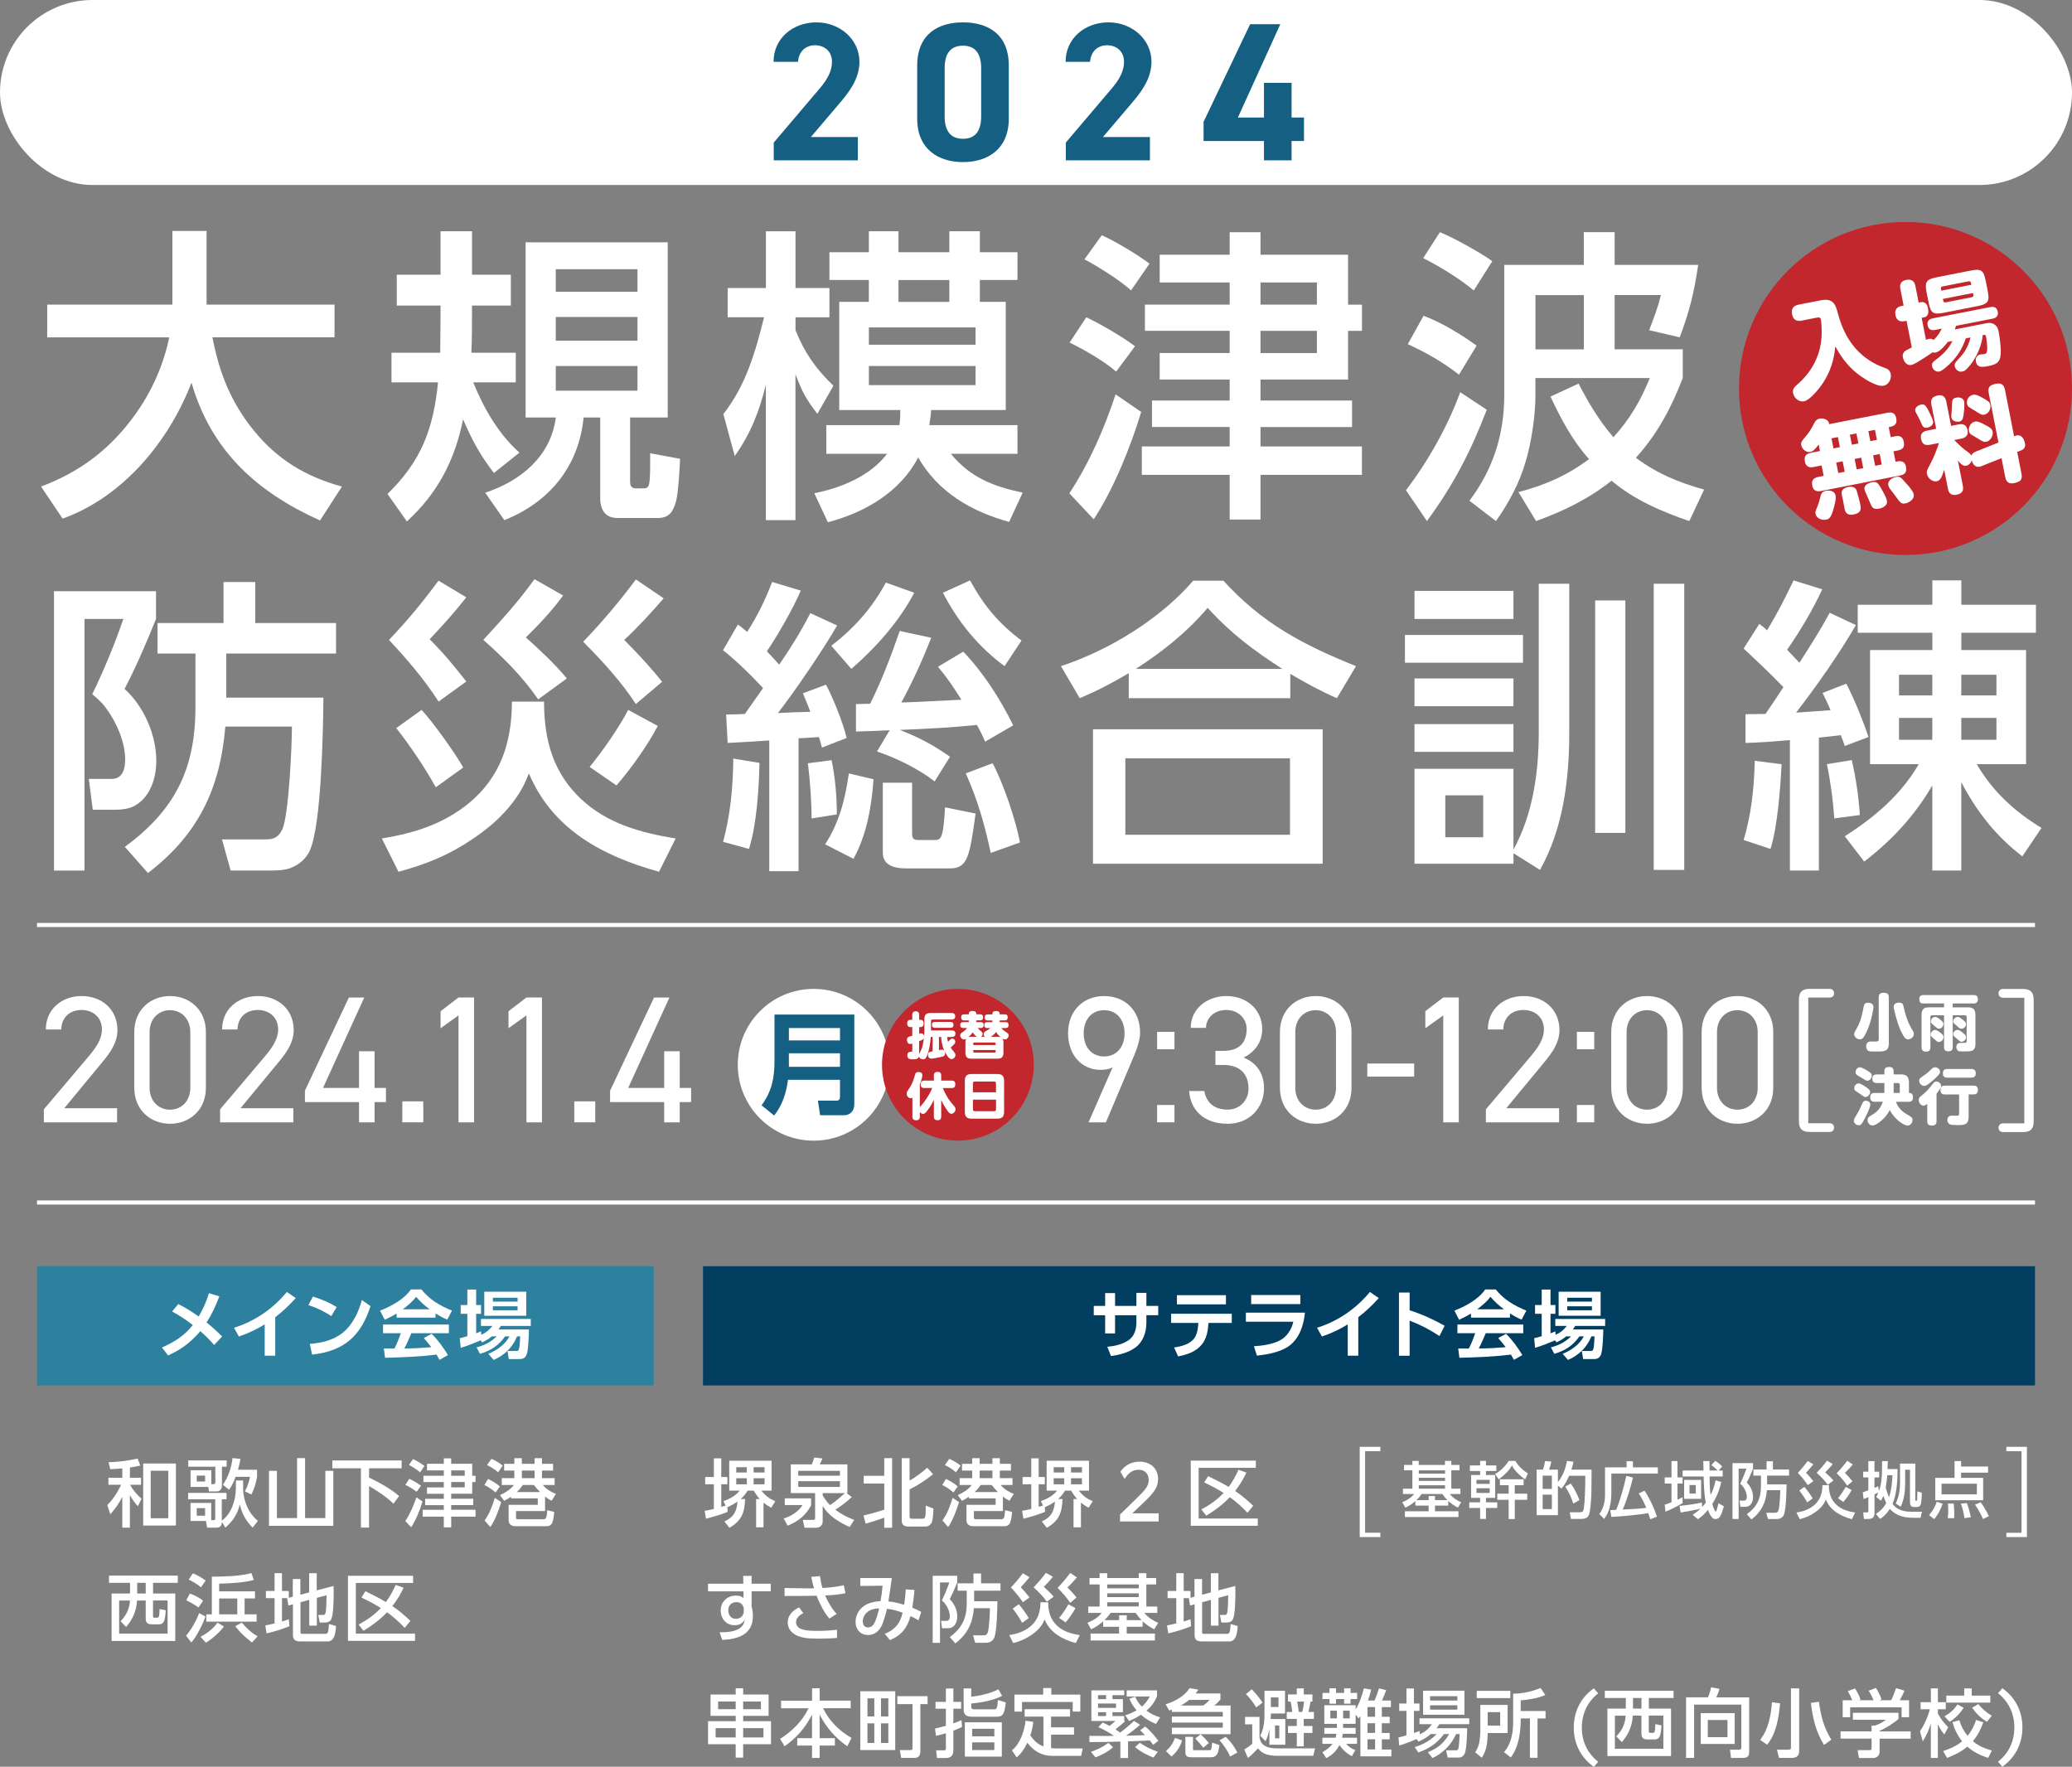 <?xml version="1.0" encoding="UTF-8"?><svg id="_レイヤー_2" xmlns="http://www.w3.org/2000/svg" viewBox="0 0 504 429.75"><rect x="0" y="0" width="504" height="429.75" fill="#808080" stroke="none"/><defs><style>.cls-1{fill:none;stroke:#fff;stroke-miterlimit:10;}.cls-2{fill:#2d819e;}.cls-3{fill:#156082;}.cls-4{fill:#013e60;}.cls-5{fill:#fff;}.cls-6{fill:#c1272d;}</style></defs><g id="content"><rect class="cls-5" x="0" y="0" width="504" height="45" rx="22.5" ry="22.5"/><path class="cls-3" d="M208.66,39h-20.45v-4.32l11.09-13.06c2.06-2.4,3.07-4.42,3.07-6.58,0-2.69-1.97-4.03-4.13-4.03s-3.94,1.39-4.13,4.03h-5.95c0-5.71,4.7-9.6,10.42-9.6s10.47,4.13,10.47,9.6c0,4.37-2.88,7.78-4.99,10.27l-6.82,8.02h11.42v5.66Z"/><path class="cls-3" d="M245.38,28.87c0,7.44-5.18,10.56-11.14,10.56s-11.14-3.12-11.14-10.56v-12.87c0-7.78,5.18-10.56,11.14-10.56s11.14,2.78,11.14,10.51v12.91ZM234.24,11.11c-3.02,0-4.46,1.92-4.46,5.47v11.71c0,3.55,1.44,5.47,4.46,5.47s4.42-1.92,4.42-5.47v-11.71c0-3.55-1.44-5.47-4.42-5.47Z"/><path class="cls-3" d="M279.7,39h-20.45v-4.32l11.09-13.06c2.06-2.4,3.07-4.42,3.07-6.58,0-2.69-1.97-4.03-4.13-4.03s-3.94,1.39-4.13,4.03h-5.95c0-5.71,4.7-9.6,10.42-9.6s10.47,4.13,10.47,9.6c0,4.37-2.88,7.78-4.99,10.27l-6.82,8.02h11.43v5.66Z"/><path class="cls-3" d="M311.43,5.88l-10.32,22.71h6.34v-8.45h6.72v8.45h3.02v5.71h-3.02v4.7h-6.72v-4.7h-14.69v-4.66l11.33-23.76h7.34Z"/><path class="cls-5" d="M28.49,273H10.67v-3.17l10.69-12.63c2.07-2.42,3.43-4.49,3.43-6.78,0-3.17-2.42-4.75-4.93-4.75-2.73,0-4.88,1.63-4.97,4.75h-3.74c0-5.02,3.96-8.14,8.71-8.14s8.71,3.12,8.71,8.32c0,3.61-2.64,6.51-4.58,8.85l-8.36,10.12h12.85v3.43Z"/><path class="cls-5" d="M50.08,264.59c0,5.59-4.14,8.76-8.71,8.76s-8.71-3.17-8.71-8.8v-13.47c0-5.63,4.14-8.8,8.71-8.8s8.71,3.17,8.71,8.76v13.55ZM41.36,245.72c-2.77,0-4.97,2.07-4.97,5.33v13.55c0,3.26,2.2,5.32,4.97,5.32s4.93-2.07,4.93-5.32v-13.55c0-3.26-2.2-5.33-4.93-5.33Z"/><path class="cls-5" d="M71.36,273h-17.82v-3.17l10.69-12.63c2.07-2.42,3.43-4.49,3.43-6.78,0-3.17-2.42-4.75-4.93-4.75-2.73,0-4.88,1.63-4.97,4.75h-3.74c0-5.02,3.96-8.14,8.71-8.14s8.71,3.12,8.71,8.32c0,3.61-2.64,6.51-4.58,8.85l-8.36,10.12h12.85v3.43Z"/><path class="cls-5" d="M88.6,242.64l-10.03,22h8.76v-8.93h3.78v8.93h2.77v3.43h-2.77v4.93h-3.78v-4.93h-13.16v-2.77l10.69-22.66h3.74Z"/><path class="cls-5" d="M102.96,273h-5.1v-5.1h5.1v5.1Z"/><path class="cls-5" d="M115.31,273h-3.78v-26.01l-4.36,3.12v-4.14l4.36-3.34h3.78v30.36Z"/><path class="cls-5" d="M131.83,273h-3.78v-26.01l-4.36,3.12v-4.14l4.36-3.34h3.78v30.36Z"/><path class="cls-5" d="M144.79,273h-5.1v-5.1h5.1v5.1Z"/><path class="cls-5" d="M162.83,242.64l-10.03,22h8.76v-8.93h3.78v8.93h2.77v3.43h-2.77v4.93h-3.78v-4.93h-13.16v-2.77l10.69-22.66h3.74Z"/><path class="cls-5" d="M270.63,259.62c-.79.48-2.02.62-2.86.62-4.84,0-7.97-3.83-7.97-8.89,0-5.37,3.56-9.06,8.76-9.06s8.76,3.61,8.76,8.89c0,2.11-1.1,4.8-2.07,7.04l-6.25,14.79h-4.22l5.85-13.38ZM268.57,245.72c-2.95,0-4.97,2.2-4.97,5.63s2.02,5.63,4.97,5.63,4.97-2.24,4.97-5.63-1.98-5.63-4.97-5.63Z"/><path class="cls-5" d="M285.68,255.22h-4.22v-4.22h4.22v4.22ZM285.68,273h-4.22v-4.22h4.22v4.22Z"/><path class="cls-5" d="M295.63,255.62h1.89c4,0,5.72-2.07,5.72-5.37,0-2.38-1.94-4.58-4.93-4.58s-4.88,1.89-4.97,4.36h-3.7c0-4.8,4.14-7.75,8.67-7.75,5.06,0,8.71,3.39,8.71,8.05,0,3.12-1.76,5.59-4.53,6.91,2.95,1.19,4.97,3.61,4.97,7.48,0,4.67-3.48,8.63-8.84,8.63-5.81,0-9.07-3.39-9.37-7.97h3.7c.4,2.46,2.07,4.53,5.68,4.53,2.86,0,5.06-2.2,5.06-5.1,0-3.61-2.11-5.77-6.16-5.77h-1.89v-3.43Z"/><path class="cls-5" d="M328.75,264.59c0,5.59-4.14,8.76-8.71,8.76s-8.71-3.17-8.71-8.8v-13.47c0-5.63,4.14-8.8,8.71-8.8s8.71,3.17,8.71,8.76v13.55ZM320.04,245.72c-2.77,0-4.97,2.07-4.97,5.33v13.55c0,3.26,2.2,5.32,4.97,5.32s4.93-2.07,4.93-5.32v-13.55c0-3.26-2.2-5.33-4.93-5.33Z"/><path class="cls-5" d="M332.59,258.7h11.4v3.17h-11.4v-3.17Z"/><path class="cls-5" d="M354.84,273h-3.78v-26.01l-4.36,3.12v-4.14l4.36-3.34h3.78v30.36Z"/><path class="cls-5" d="M379.25,273h-17.82v-3.17l10.69-12.63c2.07-2.42,3.43-4.49,3.43-6.78,0-3.17-2.42-4.75-4.93-4.75-2.73,0-4.88,1.63-4.97,4.75h-3.74c0-5.02,3.96-8.14,8.71-8.14s8.71,3.12,8.71,8.32c0,3.61-2.64,6.51-4.58,8.85l-8.36,10.12h12.85v3.43Z"/><path class="cls-5" d="M387.79,255.22h-4.22v-4.22h4.22v4.22ZM387.79,273h-4.22v-4.22h4.22v4.22Z"/><path class="cls-5" d="M409.34,264.59c0,5.59-4.14,8.76-8.71,8.76s-8.71-3.17-8.71-8.8v-13.47c0-5.63,4.14-8.8,8.71-8.8s8.71,3.17,8.71,8.76v13.55ZM400.63,245.72c-2.77,0-4.97,2.07-4.97,5.33v13.55c0,3.26,2.2,5.32,4.97,5.32s4.93-2.07,4.93-5.32v-13.55c0-3.26-2.2-5.33-4.93-5.33Z"/><path class="cls-5" d="M431.33,264.59c0,5.59-4.14,8.76-8.71,8.76s-8.71-3.17-8.71-8.8v-13.47c0-5.63,4.14-8.8,8.71-8.8s8.71,3.17,8.71,8.76v13.55ZM422.62,245.72c-2.77,0-4.97,2.07-4.97,5.33v13.55c0,3.26,2.2,5.32,4.97,5.32s4.93-2.07,4.93-5.32v-13.55c0-3.26-2.2-5.33-4.93-5.33Z"/><path class="cls-5" d="M439.85,273.22h5.17c.91,0,1.1.68,1.1,1.06,0,.68-.46,1.06-1.1,1.06h-4.79c-1.79,0-2.66-.68-2.66-2.66v-29.45c0-2.17,1.06-2.7,2.66-2.7h4.79c.65,0,1.1.42,1.1,1.06,0,.72-.46,1.06-1.1,1.06h-5.17v30.55Z"/><path class="cls-5" d="M487.23,242.68c-.91,0-1.1-.68-1.1-1.06,0-.65.46-1.06,1.1-1.06h4.79c1.79,0,2.66.68,2.66,2.7v29.45c0,2.17-1.06,2.66-2.66,2.66h-4.79c-.65,0-1.1-.42-1.1-1.06,0-.68.46-1.06,1.1-1.06h5.17v-30.55h-5.17Z"/><path class="cls-5" d="M11.48,82.05v-7.95h30.45v-17.92h8.32v17.92h31.12v7.95h-29.7c1.65,8.62,4.5,15.82,10.05,22.65,5.77,7.12,12.67,11.25,21.45,13.65l-5.32,8.25c-15.37-6.9-26.47-16.95-31.27-33.52-5.47,14.25-16.65,27.82-31.35,33.07l-5.25-7.8c9.6-3.6,16.87-9.15,22.87-17.47,4.05-5.62,6.9-12,8.32-18.82H11.48Z"/><path class="cls-5" d="M98.97,126.82l-4.72-6.67c8.25-8.02,11.17-15.82,12.3-27.15h-11.32v-7.2h11.85c0-3,.08-6.37.08-9.6v-1.88h-10.65v-7.5h10.65v-10.57h7.65v10.57h9.45v7.5h-9.45v1.73c0,3.23,0,6.52-.15,9.75h10.8v7.2h-10.35c2.55,6.3,6.15,12.6,11.25,17.1l-6.22,4.95c-3.45-4.5-5.25-7.88-7.5-13.05-2.02,9.97-6.15,17.92-13.65,24.82ZM162.42,101.55h-9.15v15.6c0,.98.3,1.65,1.42,1.65h1.73c1.73,0,1.73-.6,1.73-8.55l7.27,1.35c-.07,2.25-.45,8.4-.98,10.35-.75,2.7-1.8,4.05-4.42,4.05h-9.82c-3,0-4.2-2.03-4.2-4.8v-19.65h-4.05c-1.12,11.85-8.32,20.62-19.27,24.97l-4.65-6.67c8.62-2.85,15.97-8.85,17.17-18.3h-7.35v-42.6h34.57v42.6ZM135.19,65.48v5.48h19.87v-5.48h-19.87ZM135.19,77.1v5.77h19.87v-5.77h-19.87ZM135.19,89.03v6h19.87v-6h-19.87Z"/><path class="cls-5" d="M177,77.18v-7.12h9.3v-13.8h7.2v13.8h8.25v7.12h-8.25v3.15c2.25,5.55,4.88,9.3,9.22,13.5l-3.9,6.82c-2.85-3.67-3.67-5.32-5.33-9.6v35.47h-7.2v-32.92c-1.57,6.37-3.67,11.85-7.57,17.32l-2.77-10.2c5.47-6.97,7.8-15.07,9.9-23.55h-8.85ZM211.35,68.1h-9.6v-6.75h9.6v-5.1h7.2v5.1h12.37v-5.1h7.42v5.1h9.15v6.75h-9.15v5.32h6.3v26.32h-18.15c-.08,1.42-.23,2.32-.45,3.67h21.45v6.97h-16.2c4.72,5.77,10.35,7.95,17.47,9.45l-3.3,7.12c-9.22-2.55-17.25-7.2-22.12-15.67-4.42,8.47-13.05,13.42-21.97,15.75l-3.3-7.05c6.45-1.27,13.65-4.2,17.7-9.6h-14.77v-6.97h17.77c.22-1.42.22-2.17.22-3.67h-14.85v-26.32h7.2v-5.32ZM211.35,79.65v4.2h25.95v-4.2h-25.95ZM211.35,89.03v4.65h25.95v-4.65h-25.95ZM230.92,73.43v-5.32h-12.37v5.32h12.37Z"/><path class="cls-5" d="M266.03,126.3l-5.92-6.3c4.88-7.42,8.47-15.67,11.25-24.07l6.23,4.27c-2.48,8.25-6.75,18.9-11.55,26.1ZM276.08,84.23l-4.58,6.15c-3.22-2.7-7.5-5.17-11.32-7.05l4.05-6.15c3.38,1.57,8.92,4.8,11.85,7.05ZM279.61,64.13l-4.5,6.52c-2.4-2.32-8.32-6-11.32-7.57l4.2-5.85c3.15,1.35,8.85,4.8,11.62,6.9ZM331.28,108.6v6.9h-24.67v10.87h-7.5v-10.87h-21.37v-6.9h21.37v-4.73h-18.9v-6.45h18.9v-5.1h-17.02v-6.45h17.02v-5.4h-20.62v-6.37h20.62v-5.4h-17.02v-6.75h17.02v-5.47h7.5v5.47h21.3v12.15h3.38v6.37h-3.38v11.85h-21.3v5.1h22.27v6.45h-22.27v4.73h24.67ZM306.61,68.7v5.4h13.72v-5.4h-13.72ZM306.61,80.48v5.4h13.72v-5.4h-13.72Z"/><path class="cls-5" d="M341.99,119.25c5.33-6.97,10.2-15.6,13.2-23.85l6.45,4.27c-3.9,10.2-8.1,18.3-14.55,27.07l-5.1-7.5ZM359.17,84.08l-4.28,7.05c-4.2-3.22-7.65-5.17-12.45-7.42l3.83-6.9c4.27,1.57,9.22,4.57,12.9,7.27ZM362.99,63.53l-4.5,7.12c-3.75-3.07-7.95-5.62-12.3-7.87l4.05-6.3c3.22,1.27,9.97,5.02,12.75,7.05ZM414.51,119.1l-3.6,7.65c-6.75-2.32-13.42-5.17-18.9-9.82-5.7,4.5-11.62,7.35-18.37,9.82l-4.28-7.05c6.53-1.73,11.7-3.98,17.17-8.02-4.05-4.5-6.83-9.75-9.38-15.22l6.83-3.15c2.47,4.8,4.95,8.92,8.47,13.05,4.05-4.5,6.6-8.85,8.85-14.4h-27.82v4.27c0,4.72-.97,11.4-2.33,15.9-1.57,5.4-4.05,10.05-7.27,14.62l-6.45-4.95c5.77-7.65,8.47-16.12,8.47-25.72v-31.65h19.35v-7.95h7.5v7.95h20.32c-.98,6.67-2.1,11.32-4.5,17.62l-7.42-1.73c1.2-3.23,2.03-5.17,2.85-8.55h-11.25v13.2h16.57v6.97c-2.78,7.27-6.15,13.57-11.4,19.42,5.25,3.9,10.42,6,16.57,7.72ZM373.49,71.78v13.2h11.77v-13.2h-11.77Z"/><path class="cls-5" d="M37.95,143.8v6.75c-2.32,5.77-4.8,11.55-7.65,17.02,4.72,4.27,7.72,11.17,7.72,17.55,0,4.27-1.58,9.15-5.7,11.1-1.35.6-3,.75-4.42.75h-5.33l-.97-7.5h5.55c2.7,0,3.3-2.47,3.3-4.72,0-4.2-2.1-9.07-4.57-12.37-1.05-1.5-2.1-2.4-3.45-3.52,2.7-5.48,5.62-12.52,7.57-18.3h-9.45v61.2h-7.42v-67.95h24.82ZM78.67,169.68c-.08,7.88-.45,30.75-3.3,37.2-.82,1.88-2.47,3.3-4.35,4.12-1.65.75-3.9.75-5.7.75h-9.22l-2.1-7.57h10.57c2.1,0,3.15-.52,4.12-2.47,1.57-3.52,2.32-20.4,2.32-24.97h-16.2c-1.27,15.15-6.6,26.25-18.82,35.62l-5.62-6.37c12.15-8.92,17.17-18.9,17.17-33.97v-13.05h-9.22v-7.42h16.05v-9.97h7.72v9.97h19.65v7.42h-26.7v10.72h23.62Z"/><path class="cls-5" d="M132.33,170.65c0,9.82,2.48,17.55,9,23.7,6.38,6,14.62,8.25,23.02,9.6l-4.05,8.1c-13.72-3.82-25.87-10.27-31.65-23.92-.3.68-.9,2.18-1.2,2.77-2.77,5.4-7.35,9.75-12.3,13.05-5.92,4.05-11.32,6.22-18.22,8.1l-4.05-8.1c7.87-1.27,15-3.52,21.22-8.62,7.42-6.15,10.42-14.4,10.42-24.67h7.8ZM113.43,145.3c-3.23,4.05-5.4,6.45-8.92,10.2,3.67,3.67,5.7,6.22,8.92,10.27l-6.75,4.88c-3.52-5.47-7.65-10.27-12.07-15,4.35-4.5,8.32-9.37,12.07-14.4l6.75,4.05ZM102.55,172.68c2.55,2.7,8.4,10.8,10.12,14.02l-6.67,4.8c-2.85-5.1-6-9.75-9.6-14.4l6.15-4.42ZM136.98,144.85c-2.77,3.75-5.77,6.97-9.07,10.2,3.52,3.15,6.97,6.37,9.97,9.97l-6.97,5.1c-3.75-5.47-8.4-10.12-13.35-14.47,4.35-4.72,8.7-9.52,12.45-14.77l6.97,3.98ZM161.43,145.53c-2.62,3.08-6.6,7.42-9.6,10.12,3.22,3.23,6.37,6.6,9.22,10.2l-6.38,5.4c-3.52-5.4-8.25-10.57-12.82-15.15,4.57-4.73,8.92-9.9,12.82-15.15l6.75,4.57ZM160,176.58c-2.47,4.72-6.52,10.42-10.05,14.47l-6.52-4.5c3.07-3.75,7.12-9.52,9.37-13.87l7.2,3.9Z"/><path class="cls-5" d="M175.89,158.13l3.6-6.22c.9.67,1.42,1.05,2.25,1.8,2.62-4.12,4.35-7.65,6.07-12.15l6.98,2.1c-1.95,4.5-5.48,10.65-8.25,14.77.98,1.05,2.02,2.1,3,3.23,2.85-4.12,5.25-8.02,7.57-12.52l6.52,3c-3.38,5.85-10.2,15.9-14.4,21.3,2.62-.15,5.25-.23,7.87-.3-.52-1.5-1.2-3-1.8-4.5l5.62-2.1c1.8,3.45,4.12,9.15,5.02,12.97l-6,2.33c-.23-.83-.45-1.73-.75-2.55l-4.95.3v32.32h-7.12v-31.8c-3.38.23-6.75.45-10.12.6l-.38-6.9c1.57,0,3.07-.08,4.57-.15l4.42-6.3c-3.07-3.3-6.3-6.45-9.75-9.22ZM182.19,206.5l-6.3-1.73c1.8-6.67,2.4-13.35,2.48-20.25l6.37,1.05c-.15,6.38-.67,14.92-2.55,20.92ZM203.56,198.1l-6.15.98c0-4.05-.37-9.45-.9-13.42l5.77-.75c.9,4.35,1.27,8.77,1.27,13.2ZM207.61,208.9l-6.9-3.52c3.45-5.32,4.87-11.02,5.77-17.25l6,1.43c-.45,6.52-1.65,13.5-4.88,19.35ZM207.09,162.7l-4.88-5.62c5.55-4.27,9.9-9.15,13.27-15.37l6.9,2.47c-3.52,6.82-9.52,13.57-15.3,18.52ZM208.21,177.93v-6.67c1.2,0,2.32-.08,3.45-.08,2.85-5.7,5.1-11.7,7.2-17.7l7.65,1.65c-2.1,5.4-4.5,10.65-7.27,15.75,4.88-.15,9.75-.45,14.62-.68-1.95-3.07-3.38-5.25-5.7-8.02l6.15-3.67c4.95,5.17,9,11.55,12.15,17.92l-6.82,3.97c-.6-1.35-1.27-2.77-2.02-4.05-7.05.68-11.7.9-18.75,1.2,4.8,1.88,8.02,3.6,12.22,6.52l-3.75,6c-3.82-3-9.45-5.77-14.02-7.27l3.08-5.17c-2.77.15-5.48.23-8.17.3ZM221.86,202.6c0,1.27.23,1.73,1.58,1.73h3.82c1.57,0,2.17-.08,2.62-7.95l7.42,1.5c-1.42,10.5-1.95,13.35-6.22,13.35h-10.72c-2.55,0-5.62-.6-5.62-3.82v-17.02h7.12v12.22ZM229.36,144.18l6.6-3c3.3,6.07,6.97,10.5,12.52,14.62l-4.12,6.23c-6.37-4.65-11.4-10.87-15-17.85ZM248.11,204.92l-7.12,2.55c-1.5-6.98-3.15-12.82-6.07-19.35l6.52-2.47c2.7,5.1,5.55,13.57,6.67,19.27Z"/><path class="cls-5" d="M313.86,169.83h-39.3v-6.08c-4.2,2.48-7.5,4.2-11.92,6.08l-4.57-7.8c11.62-3.82,24.07-11.4,32.17-20.77h7.35c9.45,10.35,19.35,15.6,32.25,20.77l-4.65,7.8c-4.12-1.8-7.42-3.6-11.33-5.92v5.92ZM321.73,177.4v32.7h-55.87v-32.7h55.87ZM273.73,184.45v18.6h40.05v-18.6h-40.05ZM311.91,162.7c-6.97-4.5-12.52-8.62-18.15-14.85-5.03,5.92-10.95,10.65-17.47,14.85h35.62Z"/><path class="cls-5" d="M370.46,154.45v6.75h-28.72v-6.75h28.72ZM374.29,178.15v-36.15h7.42v36.3c0,11.32-1.5,23.32-7.12,33.3l-6.45-4.05v2.55h-24.07v-23.1h24.07v19.65c4.72-8.55,6.15-18.82,6.15-28.5ZM368.14,143.73v6.82h-24.07v-6.82h24.07ZM368.14,165.03v6.75h-24.07v-6.75h24.07ZM368.14,176.13v6.75h-24.07v-6.75h24.07ZM351.56,193.45v10.2h9.22v-10.2h-9.22ZM395.36,146.05v56.55h-7.35v-56.55h7.35ZM409.68,142v69.6h-7.42v-69.6h7.42Z"/><path class="cls-5" d="M424.13,157.75l3.82-6c.68.53,1.28.98,1.88,1.58,2.78-4.65,4.12-7.35,6.45-12.15l6.97,2.17c-2.4,5.17-5.33,10.05-8.55,14.7.97,1.05,2.03,2.1,3,3.15,2.55-3.97,5.1-7.95,7.35-12.15l6.38,3c-4.12,7.12-9.52,14.77-14.55,21.3,2.78-.22,5.62-.38,8.4-.6-.6-1.43-1.27-2.85-1.95-4.2l5.77-2.25c1.95,3.75,4.05,8.92,5.4,12.97l-5.77,2.18c-.3-.9-.6-1.73-.97-2.62-1.73.23-3.53.38-5.33.6v32.32h-7.05v-31.72c-3.6.3-7.2.6-10.8.68v-6.98c1.65,0,3.22-.07,4.87-.07,1.5-2.17,2.92-4.35,4.35-6.52-3.08-3.22-6.38-6.3-9.67-9.37ZM430.65,206.5l-6.52-2.17c1.88-6.3,2.55-12.67,2.7-19.27l6.53.83c-.3,5.85-.98,15.15-2.7,20.62ZM452.4,198.25l-6.22.82c-.3-4.35-.9-8.92-1.8-13.2l6.07-.98c.98,4.42,1.65,8.77,1.95,13.35ZM496.57,201.4l-4.65,6.9c-6.38-4.87-11.17-10.95-14.85-18.07v21.52h-7.05v-20.7c-4.27,7.35-9.82,13.35-16.57,18.52l-4.72-6.15c7.27-4.65,13.65-10.05,18-17.55h-11.85v-27.75h15.15v-4.2h-18.15v-6.82h18.15v-5.92h7.05v5.92h18.15v6.82h-18.15v4.2h15.75v27.75h-12c3.83,6.6,9.22,11.55,15.75,15.52ZM461.92,164.13v5.02h8.1v-5.02h-8.1ZM461.92,174.63v5.32h8.1v-5.32h-8.1ZM477.07,164.13v5.02h8.55v-5.02h-8.55ZM477.07,174.63v5.32h8.55v-5.32h-8.55Z"/><circle class="cls-6" cx="463.5" cy="94.5" r="40.5"/><path class="cls-5" d="M438.29,77.98c-.48.09-1.99.37-2.36-1.47-.31-1.56.41-2.17,1.59-2.41l5.31-1.04c3.2-.63,3.67,1.09,4.26,3.3,1.78,6.69,5.37,10.43,9.81,12.51.35.17,1.95.74,2.25.92.42.26.66.71.76,1.19.24,1.23-.53,2.62-1.74,2.85-1.74.34-5.29-2.02-6.69-3.19-2.12-1.75-3.76-3.97-5.05-6.39-.16,1.47-.48,5.04-2.93,8.79-1.08,1.68-3.34,4.32-4.65,4.57-1.18.23-2.43-.65-2.69-1.98-.19-.96.31-1.47.98-2.05,1.25-1.11,5.39-4.77,5.92-11.31.17-2.18-.08-4.3-.12-4.45-.13-.65-.47-.67-1.05-.55l-3.6.71Z"/><path class="cls-5" d="M473.81,83.15c-.52.68-1.84,2.37-2.97,2.6-.38.07-.6-.01-.74-.06,0,0-4.12,2.87-5.1,3.07-1.71.34-2.13-1.78-2.14-1.85-.15-.75.19-1.19.38-1.38.27-.24.43-.32,1.79-1.03l-1.27-6.47-.58.11c-1.54.3-1.99-.81-2.11-1.44-.21-1.08.08-2,1.39-2.26l.58-.11-.79-4.03c-.08-.43-.37-1.86,1.45-2.22,1.69-.33,2.07.8,2.21,1.5l.79,4.03.6-.12c.18-.03,1.36-.16,1.65,1.35.18.91.26,2.12-.92,2.35l-.6.12,1.05,5.36c.26-.13.43-.19.66-.23.71-.14.99.09,1.18.27,1.23-1.18,1.66-2.08,1.99-2.77l-1.59.31c-.35.07-1.56.31-1.84-1.1-.28-1.41.91-1.64,1.29-1.72l13.93-2.73c.35-.07,1.56-.31,1.84,1.1.28,1.41-.93,1.65-1.28,1.72l-8.89,1.74c-.07.3-.11.39-.28.87l7.3-1.43c.83-.16,1.44-.28,2.23.16.82.47,1.02,1.21,1.13,1.77.29,1.49.74,4.85.4,6.3-.34,1.45-1.35,1.81-3.01,2.13-1.29.25-2.6.46-2.91-1.1-.18-.91.32-1.58.97-1.71.18-.03.97-.11,1.12-.14.6-.12.66-.65.65-1.2.02-.84-.11-2.15-.27-2.98-.11-.55-.31-.52-.81-.42-.25,2.72-1.6,5.44-2.98,7.2-1.07,1.36-1.52,1.58-2,1.67-.98.19-1.68-.58-1.81-1.24-.13-.68.03-.9,1.54-2.53.5-.54,1.7-2.11,2.28-4.53l-1.16.23c-.73,2.29-2.06,4.41-3.78,6.08-.63.62-1.96,1.85-2.69,1.99-.83.16-1.57-.53-1.72-1.28-.16-.81.35-1.17.83-1.52,1.17-.86,3.16-2.53,4.11-4.63l-1.08.21ZM483.49,70.73c.51,2.62.13,3.22-2.51,3.74l-8.13,1.6c-2.64.52-3.22.11-3.74-2.51l-.47-2.39c-.51-2.59-.13-3.22,2.51-3.74l8.13-1.6c2.59-.51,3.21-.16,3.74,2.51l.47,2.39ZM479.51,69.27l-.09-.48c-.05-.28-.24-.42-.57-.36l-6.37,1.25c-.33.06-.41.29-.36.54l.09.48,7.3-1.43ZM479.9,71.28l-7.3,1.43.09.48c.05.25.21.43.57.36l6.35-1.25c.35-.07.44-.29.39-.55l-.09-.48Z"/><path class="cls-5" d="M459.1,100.4c.63-.12,1.83-.26,2.13,1.26.18.91.13,1.86-1.38,2.15l-.43.08.48,2.44,1.03-.2c.81-.16,1.85-.18,2.13,1.26.24,1.21-.02,1.91-1.45,2.19l-1.03.2.5,2.54.48-.09c1.11-.22,1.85.21,2.05,1.27.23,1.16-.05,1.89-1.46,2.17l-19.17,3.76c-.48.09-1.84.34-2.16-1.28-.26-1.31.28-1.91,1.49-2.15l1.28-.25-.5-2.54-1.91.38c-.5.1-1.82.33-2.13-1.26-.23-1.18.04-1.92,1.45-2.19l2.19-.43-.31-1.59c-1.08,1.44-1.47,1.7-2.02,1.81-1.11.22-2.04-.8-2.2-1.61-.14-.73,0-.92,1.3-2.45.78-.94,1.24-1.81,1.89-3.04.46-.85,1.04-.96,1.27-1.01.83-.16,2.26.18,2.31,1.35l14.18-2.78ZM446.49,120.5c.1.53.03,1.22-.29,2.52-.75,3-1.28,3.23-2.03,3.38-.96.19-2.32-.25-2.56-1.43-.09-.45-.05-.54.55-1.99.21-.51.4-1.18.72-2.44.14-.5.38-.99,1.29-1.17.35-.07,2.05-.22,2.32,1.14ZM447.06,106.32l-1.56.31.48,2.44,1.56-.31-.48-2.44ZM448.21,112.21l-1.56.31.5,2.54,1.56-.31-.5-2.54ZM451.66,119.49c.21.67.67,2.33.87,3.39.13.68.37,1.86-1.62,2.25-.86.17-1.93.17-2.22-1.32-.06-.3-.3-1.67-.36-1.97-.43-1.8-.44-1.95-.28-2.38.26-.65.98-.9,1.48-1,1.13-.22,1.84.06,2.14,1.02ZM451.56,105.43l-1.59.31.48,2.44,1.59-.31-.48-2.44ZM452.72,111.33l-1.59.31.5,2.54,1.59-.31-.5-2.54ZM457.83,119.24c.37.66,1.02,1.84,1.14,2.5.3,1.54-1.68,1.95-1.93,2-1.51.3-1.79-.48-2.28-1.75-.17-.46-1.14-2.47-1.23-2.92-.22-1.13,1.07-1.62,1.75-1.76,1.31-.26,1.51.1,2.55,1.93ZM456.07,104.55l-1.61.32.48,2.44,1.61-.32-.48-2.44ZM457.23,110.44l-1.61.32.5,2.54,1.61-.32-.5-2.54ZM463.81,117.73c.57.62,1.55,1.79,1.68,2.44.28,1.41-1.33,2.14-1.96,2.27-1.06.21-1.27-.09-2.54-1.88-.18-.28-1.09-1.43-1.27-1.66-.14-.18-.33-.51-.4-.84-.25-1.28,1.24-1.92,1.67-2,1.16-.23,1.2-.16,2.81,1.67Z"/><path class="cls-5" d="M468.79,99.33c.43.75,1.31,2.57,1.42,3.12.18.93-.78,1.46-1.44,1.59-.88.17-1.16-.43-1.5-1.25-.38-.87-.5-1.1-.95-1.91-.36-.61-.42-.78-.45-.96-.16-.81.75-1.38,1.43-1.51.81-.16,1.1.26,1.49.91ZM481.93,113.41c-1.02.41-1.94-.01-2.32-1.43-.26.81-.86,1.21-1.34,1.31-.78.15-1.44-.53-2.03-1.28l1.2,6.12c.28,1.41-.29,1.97-1.58,2.22-1.66.33-1.95-1-2.05-1.51l-.9-4.58c-.54,1.78-.97,2.65-1.8,2.81-.96.19-2.16-.62-2.39-1.81-.13-.65-.03-.83.83-2.44.44-.82,1.51-3.1,2.07-5.06l-2.09.41c-1.36.27-2-.18-2.25-1.44-.32-1.64,1.11-1.92,1.57-2.01l2.11-.42-1.16-5.89c-.27-1.36.27-1.96,1.58-2.22,1.64-.32,1.94.98,2.05,1.51l1.16,5.89,1.79-.35c1.31-.26,1.97.19,2.22,1.45.32,1.64-1.14,1.92-1.54,2l-1.71.34c.82.83,1.66,1.66,2.58,2.37,1.32.97,1.44,1.08,1.62,1.46.1-.31.18-.66,1.06-1.02l5.5-2.2-2.36-12.01c-.31-1.59.34-2,1.8-2.29,1.44-.28,1.95.46,2.15,1.49l2.22,11.31c.26-.13.41-.18.61-.22,1.49-.29,1.91,1.35,2.02,1.88.16.81.01,1.41-1.15,1.85l-.73.27,1.04,5.31c.06.3.21,1.08-.28,1.65-.25.31-1.17.57-1.55.64-1.41.28-1.92-.46-2.13-1.52l-.89-4.56-4.92,1.96ZM477.77,97.67c.09.45.05,2.11-.16,3.33-.14,1-.4,1.41-1.03,1.54-.68.13-1.75-.1-1.91-.96-.05-.28-.04-.49.02-1.08.08-.78.1-1.51.12-2.43.03-.4.04-1.16.97-1.34,1.23-.24,1.87.34,1.99.94ZM482.1,96.69c1.47.84,1.88,1.04,2.03,1.82.2,1.03-.47,2.16-1.47,2.35-.58.11-.76.02-2.28-.96-.24-.14-1.27-.74-1.46-.89-.25-.24-.39-.5-.45-.8-.21-1.06.53-1.99,1.41-2.16.68-.13,1.25.09,2.22.64ZM483.18,103.52c.99.54,1.39.83,1.51,1.46.21,1.06-.57,2.28-1.53,2.47-.6.12-.78,0-2.24-.89-.21-.14-1.18-.68-1.39-.83-.24-.14-.49-.37-.59-.88-.2-1.03.48-2.11,1.41-2.29.71-.14,1.3.11,2.83.96Z"/><line class="cls-1" x1="9" y1="225" x2="495" y2="225"/><line class="cls-1" x1="9" y1="292.5" x2="495" y2="292.5"/><circle class="cls-5" cx="197.92" cy="259" r="18.46"/><path class="cls-3" d="M207.81,268.6c0,1.57-.95,2.68-2.55,2.68h-5.77l-.54-3.55h4.5c.6,0,.87-.3.87-.87v-4.2h-12.65c-.38,3.11-1.38,6.2-3.36,8.69l-3.06-2.49c2.49-3.44,3.14-6.61,3.14-10.81v-11.27h19.42v21.8ZM191.89,253.08h12.43v-3.01h-12.43v3.01ZM191.89,259.5h12.43v-3.3h-12.43v3.3Z"/><circle class="cls-6" cx="233" cy="259" r="18.46"/><path class="cls-5" d="M226.85,252.23h-.44c-.17,2.17-.47,3.2-.69,3.93-.41,1.33-.73,1.51-1.22,1.51s-.91-.32-.98-.7c-.2.68-.76.7-1.55.7-.54,0-1.27,0-1.27-.96,0-.58.32-.87.83-.87.3,0,.38-.05.38-.33v-1.66c-.22.06-.34.1-.52.1-.7,0-.78-.79-.78-1.01,0-.69.41-.78,1.29-.99v-2.12h-.37c-.26,0-.87-.01-.87-.87,0-.78.46-.9.87-.9h.37v-1.15c0-.2,0-.92.84-.92s.84.68.84.92v1.15h.28c.25,0,.8.02.8.89,0,.76-.41.89-.8.89h-.28v1.6c.11-.04.28-.09.46-.09.43,0,.68.31.75.68.02-.27.06-.9.06-1.29v-2.84c0-1.16.53-1.49,1.49-1.49h5.11c.2,0,.9,0,.9.79,0,.74-.58.8-.9.8h-4.65c-.23,0-.34.12-.34.34v2.3h5.04c.2,0,.9,0,.9.75,0,.55-.23.85-.9.85h-1.12c.07.64.17.99.23,1.18.14-.14.27-.27.39-.41.19-.21.36-.38.64-.38.37,0,.73.35.73.78,0,.36-.28.71-1.13,1.39.26.41.28.44.95,1.24.06.07.22.3.22.58,0,.47-.42.99-.95.99-.28,0-.5-.14-.71-.37-.41-.46-.73-1-.94-1.44.02.09.06.22.06.41,0,.62-.32.76-1.11.92-.5.11-1.82.38-2.2.38-.22,0-.47-.06-.62-.25-.16-.21-.21-.49-.21-.68,0-.68.46-.75,1.13-.86v-3.48ZM224.14,255.22c.2-.42.44-1.47.59-2.68-.14.3-.36.41-1.16.73v3.21c.02-.09.05-.16.11-.28l.46-.97ZM231.17,248.57c.2,0,.76,0,.76.71s-.48.73-.76.73h-3.73c-.18,0-.75,0-.75-.69,0-.55.25-.75.75-.75h3.73ZM228.39,255.43c.11-.01.5-.1.74-.1.3,0,.43.07.57.27-.65-1.43-.76-2.97-.78-3.37h-.53v3.2Z"/><path class="cls-5" d="M239.54,252.19c-.16-.18-.26-.44-.26-.68,0-.38.26-.55.52-.7.79-.43.91-.58,1.06-.75h-.69c-.31,0-.75-.04-.75-.71,0-.59.32-.71.75-.71h1.21c.01-.25.01-.32.01-.42h-1.1c-.23,0-.76-.01-.76-.7,0-.52.19-.78.76-.78h1.1c0-.22.01-.36.07-.46.2-.33.58-.36.75-.36.94,0,.95.44.96.81h1.19c.25,0,.75.02.75.7,0,.5-.15.78-.75.78h-1.19c0,.21,0,.3-.01.42h1.42c.22,0,.75,0,.75.68,0,.53-.2.75-.75.75h-1c.32.41.62.64.8.76.9.62.97.67.97,1.03,0,.47-.37.98-.92.98-.23,0-.43-.1-.63-.25.17.23.28.49.28,1.08v2.38c0,1.16-.53,1.49-1.49,1.49h-6.27c-.95,0-1.49-.32-1.49-1.49v-2.38c0-.6.12-.84.25-1.02-.2.14-.33.21-.54.21-.55,0-.97-.5-.97-1.02,0-.42.27-.58.55-.75.17-.11.73-.47,1.1-1.03h-.89c-.3,0-.76-.04-.76-.71,0-.59.33-.71.76-.71h1.31c.01-.22.01-.32.02-.42h-1.11c-.21,0-.75-.01-.75-.7,0-.54.2-.78.75-.78h1.11c0-.22,0-.36.06-.46.21-.34.64-.36.78-.36.97,0,.98.43.98.81h.89c.22,0,.76,0,.76.74,0,.68-.46.74-.76.74h-.89c0,.12,0,.2-.01.42h1.05c.3,0,.75.04.75.7,0,.59-.32.73-.75.73h-.7c.21.27.39.46.53.57.57.47.67.53.67.86,0,.07,0,.44-.38.7h.91ZM237.6,252.19c-.49-.31-.86-.86-1-1.07-.34.5-.68.85-1.07,1.18.28-.11.63-.11.79-.11h1.28ZM242.17,254.19v-.34c0-.17-.09-.26-.25-.26h-4.93c-.17,0-.26.1-.26.26v.34h5.43ZM242.17,255.42h-5.43v.38c0,.16.09.25.26.25h4.93c.16,0,.25-.09.25-.25v-.38ZM242.59,252.19c.27,0,.57.02.83.12-.48-.39-.79-.74-1.12-1.28-.31.39-.7.81-1.31,1.16h1.6Z"/><path class="cls-5" d="M224.87,264.66c-.3,0-.91-.02-.91-.84,0-.68.22-.97.91-.97h2.29v-1.22c0-.22,0-.9.84-.9.68,0,.94.27.94.9v1.22h2.52c.38,0,.91.07.91.84,0,.65-.2.97-.91.97h-2.14c1.03,2.39,1.83,3.3,2.73,4.33.23.27.38.48.38.8,0,.58-.53,1.13-1.01,1.13-.42,0-.68-.32-1.08-.91-.2-.28-.85-1.26-1.4-2.44v4.01c0,.23,0,.91-.84.91-.65,0-.94-.26-.94-.91v-4.04c-.43.9-.95,1.76-1.55,2.55-.42.55-.71.87-1.07.87-.32,0-.6-.23-.79-.48v1.11c0,.2,0,.91-.87.91-.76,0-.95-.39-.95-.91v-4.57c-.07.04-.18.11-.41.11-.53,0-.97-.49-.97-1.13,0-.34.07-.46.75-1.45.27-.39.78-1.39,1.07-2.43.31-1.07.32-1.11.48-1.22.15-.1.37-.14.54-.14.12,0,.97.01.97.74,0,.43-.25,1.32-.62,2.33v5.47c.11-.14.62-.71.71-.83,1.48-1.83,2.08-3.31,2.3-3.83h-1.9Z"/><path class="cls-5" d="M244.24,270.42c0,1.31-.59,1.69-1.67,1.69h-6.19c-1.1,0-1.69-.38-1.69-1.69v-7.5c0-1.31.59-1.67,1.69-1.67h6.19c1.07,0,1.67.36,1.67,1.67v7.5ZM242.27,265.69v-2.2c0-.3-.18-.42-.42-.42h-4.79c-.31,0-.41.2-.41.42v2.2h5.62ZM236.66,267.48v2.39c0,.2.09.42.41.42h4.79c.25,0,.42-.14.42-.42v-2.39h-5.62Z"/><path class="cls-5" d="M455.72,244.93c0,.29-.46,3.3-1.51,5.67-.27.61-.77,1.67-1.19,2.01-.15.14-.34.21-.6.21-.78,0-1.4-.67-1.4-1.24,0-.35.18-.68.44-1.11.76-1.36,1.25-2.31,1.84-5.49.2-1.06.57-1.06,1.3-1.06.11,0,1.11.12,1.11,1.02ZM459.45,253.77c0,1.99-1.14,2.01-2.92,2.01-.4,0-1.27,0-1.68-.04-.76-.09-.92-.87-.92-1.23,0-1.17.93-1.17,1.19-1.17.15,0,.85.01.99.01.57,0,.88-.03.88-.6v-10.14c0-.36.03-1.12,1.12-1.12,1.02,0,1.33.34,1.33,1.12v11.16ZM463.07,245.01c.18.87.79,3.25,1.67,4.78.1.19.58,1,.66,1.17.09.21.12.39.12.57,0,.92-.99,1.29-1.41,1.29-.54,0-1.02-.46-1.77-2.11-.94-2.08-1.71-5.29-1.71-5.86,0-.77.87-.96,1.12-.96.83,0,1.11.03,1.32,1.12Z"/><path class="cls-5" d="M474.98,254.71c0,.3-.01,1.02-1.04,1.02s-1.06-.62-1.06-1.02v-7.75h-2.91c-.25,0-.41.14-.41.41v7.33c0,.29,0,1.11-1.06,1.11s-1.09-.76-1.09-1.11v-7.86c0-1.41.64-1.81,1.81-1.81h3.66v-.95h-5.05c-.26,0-.98,0-.98-1.02s.71-1.02.98-1.02h12.3c.25,0,.98,0,.98,1.01s-.71,1.03-.98,1.03h-5.14v.95h3.71c1.18,0,1.81.42,1.81,1.81v7.08c0,.38,0,1.27-.78,1.65-.39.18-1.28.18-1.86.18-.39,0-1.02,0-1.29-.04-.43-.09-.72-.51-.72-1.02,0-1.02.83-1.02,1.2-1.02h1.02c.21-.05.3-.18.3-.45v-5.85c0-.26-.15-.41-.42-.41h-2.97v7.75ZM472.04,251.23c.4.31.7.57.7,1.05,0,.6-.54,1.17-1.11,1.17-.33,0-.36-.03-1.16-.72-.78-.69-.83-.72-.83-1.08,0-.63.58-1.11,1.02-1.11.27,0,.46,0,1.37.69ZM472.05,248.1c.5.4.67.6.67,1,0,.57-.52,1.12-1.06,1.12-.36,0-.41-.04-1.31-.84-.6-.52-.67-.58-.67-.96,0-.52.45-1.04.99-1.05.34,0,.57.06,1.38.72ZM477.51,251.28c.46.38.71.57.71,1.02,0,.66-.63,1.1-1.1,1.1-.3,0-.31-.02-1.06-.68-.11-.09-.58-.5-.67-.57-.17-.17-.29-.35-.29-.58,0-.48.43-1.05,1.02-1.05.35,0,.57.07,1.4.76ZM477.54,248.13c.53.44.68.63.68.99,0,.58-.51,1.11-1.1,1.11-.38,0-.49-.1-.99-.57-.33-.3-.42-.38-.71-.62-.2-.17-.32-.3-.32-.6,0-.54.53-1.08,1.12-1.08.24,0,.39,0,1.3.76Z"/><path class="cls-5" d="M454.95,268.68c0,.83-1.61,3.96-2.04,4.59-.25.36-.51.44-.77.44-.48,0-1.2-.38-1.2-1.06,0-.36.19-.72.57-1.33.58-.96.75-1.3,1.53-3.01.17-.35.32-.56.85-.56.44,0,1.05.31,1.05.94ZM453.8,266.85c-.29,0-.41-.09-1.46-.83-.17-.12-.88-.58-1.02-.69-.21-.18-.29-.44-.29-.65,0-.58.48-1.15,1.08-1.15.48,0,1.44.67,1.93,1,.41.29.86.6.86,1.12,0,.4-.44,1.19-1.11,1.19ZM452.42,259.62c.48,0,1.48.6,2.01.95.64.4.88.61.88,1.06,0,.6-.45,1.24-1.06,1.24-.35,0-.6-.17-1.41-.69-.18-.1-1-.58-1.16-.71-.1-.07-.34-.3-.34-.69,0-.45.33-1,.84-1.14.08-.02.17-.03.24-.03ZM461.19,268c.3.96,1.11,2.17,2.61,3.03,1.12.65,1.41.81,1.41,1.44s-.51,1.32-1.24,1.32-3.02-1.32-4.29-3.78c-.67,1.35-1.67,2.27-2.12,2.64-.38.31-1.39,1.12-2.08,1.12s-1.21-.65-1.21-1.31c0-.18.04-.36.13-.51.15-.27.25-.33,1.32-.99,1.08-.66,1.86-1.75,2.28-2.97h-1.97c-.78,0-1.11-.31-1.11-1.12,0-1.02.83-1.02,1.11-1.02h2.34v-2.41h-1.83c-.77,0-1.1-.33-1.1-1.06,0-.83.47-1.04,1.1-1.04h1.83v-.75c0-.88.48-1.06,1.18-1.06,1.02,0,1.06.71,1.06,1.06v.75h1.73c1.2,0,2,.36,2,2v2.52c.46.02.99.03.99,1.08s-.76,1.06-1.05,1.06h-3.09ZM462.11,265.86v-2.01c0-.25-.13-.4-.41-.4h-1.08v2.41h1.49Z"/><path class="cls-5" d="M468.78,268.48c-.32.27-.54.46-.9.46-.62,0-1.16-.67-1.16-1.32,0-.58.33-.84.6-1.05.87-.67,1.67-1.46,2.34-2.33.76-.99.9-1.17,1.35-1.17.53,0,1.16.47,1.16,1.06,0,.24-.06.39-.27.72-.39.61-.69.99-.85,1.2v6.65c0,.81-.36,1.09-1.23,1.09-.97,0-1.03-.69-1.03-1.09v-4.23ZM470.66,262.36c-.39.36-1.19,1.06-1.7,1.41-.33.23-.6.36-.95.36-.6,0-1.18-.58-1.18-1.23,0-.51.22-.66,1.02-1.21.98-.66,1.29-.98,2.01-1.68.21-.19.44-.4.86-.4.55,0,1.18.45,1.18,1.08,0,.29,0,.54-1.24,1.68ZM478.86,271.65c0,2.02-1.17,2.02-2.79,2.02-.63,0-1.47-.02-1.84-.21-.39-.21-.55-.63-.55-.99,0-.09,0-1.11,1.08-1.11.17,0,.87.04,1.02.04.53,0,.76,0,.76-.52v-4.66h-3.42c-.27,0-1.11,0-1.11-1.01,0-.79.31-1.14,1.11-1.14h6.88c.29,0,1.11,0,1.11,1,0,.81-.32,1.14-1.11,1.14h-1.14v5.43ZM473.7,262.14c-.25,0-1.11,0-1.11-1,0-.79.34-1.11,1.11-1.11h5.78c.24,0,1.11,0,1.11,1,0,.85-.42,1.11-1.11,1.11h-5.78Z"/><rect class="cls-2" x="9" y="308" width="150" height="29"/><rect class="cls-4" x="171" y="308" width="324" height="29"/><path class="cls-5" d="M41.87,319.01l1.49-1.8c1.73.86,3.39,1.89,4.97,3.02,1.06-1.78,1.89-3.69,2.5-5.67l2.52.77c-.88,2.3-1.76,4.27-3.1,6.36,1.33,1.04,2.57,2.2,3.78,3.4l-1.94,2.07c-1.04-1.21-2.16-2.32-3.37-3.37-.58.74-1.51,1.67-2.21,2.3-1.75,1.58-3.48,2.63-5.62,3.62l-1.49-1.94c2.99-1.31,5.46-2.88,7.51-5.47-1.76-1.33-3.11-2.23-5.04-3.29Z"/><path class="cls-5" d="M66.95,329.77h-2.56v-7.62c-2.02,1.24-4.03,2.18-6.28,2.94l-1.19-2.12c5.08-1.58,9.49-4.63,12.86-8.71l2.16,1.49c-1.53,1.69-3.17,3.28-4.99,4.65v9.38Z"/><path class="cls-5" d="M81.89,317.93l-1.3,2.21c-1.71-1.17-3.62-2.05-5.58-2.68l1.1-2.07c2.09.63,3.91,1.4,5.78,2.54ZM75.36,326.89c3.01-.23,5.96-.94,8.3-2.95,2.23-1.93,3.6-4.9,4.36-7.71l2.11,1.48c-2.36,7.33-6.52,10.95-14.22,11.79l-.54-2.61Z"/><path class="cls-5" d="M93.57,321.01l-1.12-2.21c2.66-1.04,5.85-2.74,7.49-5.15h2.56c1.98,2.48,4.52,3.96,7.44,5.15l-1.15,2.2c-1.04-.45-1.89-.92-2.85-1.53v1.03h-9.47v-.99c-.95.58-1.89,1.06-2.9,1.51ZM93.66,330.28l-.29-2.27c.86.02,1.73,0,2.57.02.59-1.12,1.15-2.54,1.55-3.73h-4.32v-2.11h16.02v2.11h-9.13c-.54,1.24-1.06,2.5-1.69,3.71,2.03,0,4.48-.14,6.54-.31-.58-.77-1.19-1.51-1.82-2.23l1.91-1.03c1.53,1.51,2.84,3.33,3.96,5.17l-2.05,1.17c-.23-.45-.47-.85-.72-1.28-4.16.5-8.34.68-12.53.77ZM104.52,318.48c-1.28-.94-2.29-1.84-3.31-3.04-.86,1.17-2.07,2.18-3.24,3.04h6.55Z"/><path class="cls-5" d="M117.26,326.52l-.31-.49c-1.62.68-3.19,1.31-4.88,1.82l-.23-2.34c.61-.14,1.22-.29,1.84-.49v-5.44h-1.62v-2.14h1.62v-3.76h2.14v3.76h1.19v2.14h-1.19v4.74c.41-.14.81-.31,1.19-.49l.05.85c1.19-.52,1.93-1.15,2.72-2.16h-2.79v-1.69h12.12v1.69h-7.29c-.2.31-.34.56-.56.86h7.4c-.02,1.28-.13,5.13-.58,6.16-.34.79-.88,1.04-1.73,1.04h-2.59l-.32-1.96h2.14c.56,0,.63-.27.72-.72.13-.61.2-2.03.23-2.84h-.76c-1.1,2.7-3.04,4.57-5.69,5.74l-1.3-1.49c2.09-.86,4.05-2.21,5.15-4.25h-1.06c-1.67,2.3-3.42,3.44-6.12,4.25l-.83-1.57c1.96-.52,3.44-1.26,4.9-2.68h-1.19c-.77.67-1.46,1.04-2.38,1.46ZM128.01,314.2v5.85h-10.21v-5.85h10.21ZM119.89,315.66v.95h6.01v-.95h-6.01ZM119.89,317.75v.97h6.01v-.97h-6.01Z"/><path class="cls-5" d="M31.59,359.47h2.72v1.69h-2.67c.7,1.26,1.67,2.47,2.79,3.39l-.88,1.82c-.79-.76-1.42-1.75-1.96-2.7v7.92h-1.84v-7.49c-.76,1.57-1.76,2.95-2.93,4.23l-.72-2.25c1.51-1.48,2.45-3.04,3.37-4.92h-3.1v-1.69h3.38v-2.3c-.97.09-1.96.16-2.93.2l-.41-1.69c2.34-.09,4.79-.34,7.06-.9l.65,1.71c-.86.2-1.66.34-2.52.47v2.52ZM42.79,371.08h-7.96v-15.09h7.96v15.09ZM36.65,357.74v11.56h4.29v-11.56h-4.29Z"/><path class="cls-5" d="M46.36,361.68v-4.05h5.04v3.38h.49c.41,0,.49-.13.49-.54v-3.71h-6.59v-1.53h9.34v1.53h-1.15v4.63c0,.88-.54,1.39-1.21,1.39h-1.94l-.16-1.1h-4.3ZM57.38,362.31v-2.2h1.76v2.11c0,1.42.4,3.01.99,4.3.63,1.39,1.44,2.45,2.59,3.44l-1.26,1.62c-1.69-1.67-2.57-3.33-3.13-5.64-.58,2.38-1.67,4.05-3.51,5.64l-.85-1.4v.13c0,.92-.54,1.28-1.39,1.28h-2.2l-.29-1.62h-3.75v-4.39h5.04v4.19h.36c.63,0,.61-.04.61-.58v-4.5h-6.59v-1.55h9.34v1.55h-1.15v5.2c2.25-1.53,3.4-4.97,3.4-7.58ZM47.86,358.93v1.44h2.03v-1.44h-2.03ZM47.86,366.85v1.84h2.03v-1.84h-2.03ZM62.53,357.5v1.73c-.27,1.48-.68,2.93-1.37,4.29l-1.58-.74c.58-1.13.99-2.29,1.24-3.55h-3.51c-.41,1.1-.88,2.2-1.58,3.13l-1.51-1.19c1.33-2,2.05-4.12,2.34-6.5l1.94.2c-.18.94-.34,1.71-.61,2.63h4.65Z"/><path class="cls-5" d="M74.21,354.68v14.58h4.93v-11.49h1.94v13.38h-15.65v-13.38h1.93v11.49h4.9v-14.58h1.94Z"/><path class="cls-5" d="M97.69,355.25v1.91h-7.92v2.25c2.61,1.24,5.08,2.65,7.31,4.47l-1.37,1.89c-1.71-1.67-3.87-3.08-5.94-4.29v10.1h-1.98v-14.42h-6.95v-1.91h16.85Z"/><path class="cls-5" d="M100.01,371.49l-1.42-1.51c1.17-1.78,2.03-3.76,2.7-5.78l1.49,1.03c-.59,1.98-1.62,4.54-2.77,6.27ZM102.42,361.39l-1.1,1.48c-.77-.65-1.8-1.24-2.72-1.69l.97-1.48c.81.38,2.14,1.15,2.84,1.69ZM103.26,356.57l-1.08,1.57c-.58-.56-2-1.44-2.72-1.82l1.01-1.4c.76.32,2.12,1.15,2.79,1.66ZM115.67,367.25v1.66h-5.92v2.61h-1.8v-2.61h-5.13v-1.66h5.13v-1.13h-4.54v-1.55h4.54v-1.22h-4.09v-1.55h4.09v-1.3h-4.95v-1.53h4.95v-1.3h-4.09v-1.62h4.09v-1.31h1.8v1.31h5.11v2.92h.81v1.53h-.81v2.84h-5.11v1.22h5.35v1.55h-5.35v1.13h5.92ZM109.75,357.67v1.3h3.29v-1.3h-3.29ZM109.75,360.49v1.3h3.29v-1.3h-3.29Z"/><path class="cls-5" d="M121.59,361.57l-1.04,1.46c-.83-.72-1.73-1.33-2.72-1.82l.88-1.46c.99.43,2.07,1.12,2.88,1.82ZM119.27,371.44l-1.39-1.58c1.28-1.87,1.82-3.39,2.47-5.51l1.57,1.03c-.63,2-1.46,4.34-2.65,6.07ZM122.29,356.5l-1.12,1.62c-.95-.81-1.62-1.19-2.7-1.76l1.08-1.51c.97.43,1.91.99,2.74,1.66ZM122.63,365.07l-1.03-1.39c1.28-.59,2.56-1.33,3.4-2.47h-2.95v-1.66h3.06v-1.85h-2.48v-1.64h2.48v-1.37h1.82v1.37h3.1v-1.37h1.8v1.37h2.7v1.64h-2.7v1.85h3.08v1.66h-2.88c.92,1.08,1.89,1.64,3.19,2.18l-1.06,1.67c-.61-.32-1.03-.59-1.58-1.03v3.53h-7.06v1.55c0,.31.13.43.43.43h6.23c.76,0,.79-.56.94-2.21l1.71.45c-.07.72-.2,1.87-.47,2.52-.25.67-.74.94-1.46.94h-7.49c-.94,0-1.69-.41-1.69-1.44v-3.76h7.09v-1.57h-6.5v-.4c-.58.4-1.06.67-1.67.99ZM131.37,362.94c-.56-.56-1.03-1.12-1.51-1.73h-2.68c-.47.68-.86,1.17-1.48,1.73h5.67ZM126.94,357.7v1.85h3.1v-1.85h-3.1Z"/><path class="cls-5" d="M43.24,385.02h-6.01v2.59h5.4v11.54h-15.48v-11.54h4.48v-2.59h-5.11v-1.76h16.73v1.76ZM28.98,389.3v8.07h11.79v-8.07h-3.55v3.66c0,.52.07.54.47.54h.47c.5,0,.58-.11.67-2.12l1.48.31c-.04.76-.11,1.93-.4,2.61-.22.52-.63.81-1.21.81h-1.48c-1.04,0-1.78-.07-1.78-1.46v-4.34h-2.11c-.13,2.5-1.03,4.57-2.66,6.45l-1.35-1.4c1.42-1.44,2.16-3.01,2.29-5.04h-2.63ZM33.37,385.02v2.59h2.07v-2.59h-2.07Z"/><path class="cls-5" d="M45.26,397.87c1.24-1.42,2.52-3.71,3.17-5.49l1.55.83c-.67,1.89-2.12,4.83-3.44,6.32l-1.28-1.66ZM49.4,389.36l-1.12,1.66c-.81-.61-2.02-1.33-2.97-1.76l.86-1.64c.85.27,2.59,1.13,3.22,1.75ZM50.03,384.46l-1.15,1.64c-.68-.63-2.12-1.49-2.99-1.87l1.03-1.53c.86.29,2.38,1.21,3.12,1.76ZM48.79,398.13c1.48-.77,3.19-2.02,4.09-3.44l1.58.94c-.95,1.35-2.95,3.12-4.38,3.94l-1.3-1.44ZM59.5,388.82v3.85h2.92v1.78h-12.24v-1.78h1.35v-9.15c3.02-.04,6.7-.07,9.62-.88l.59,1.67c-2.38.67-5.94.85-8.43.9v1.87h8.71v1.73h-2.52ZM53.31,388.82v3.85h4.41v-3.85h-4.41ZM57.23,395.57l1.58-.9c1.1,1.31,2.34,2.52,3.85,3.35l-1.37,1.51c-1.75-1.4-2.67-2.18-4.07-3.96Z"/><path class="cls-5" d="M68.59,388.75v5.67c.56-.18,1.12-.34,1.67-.54l.13,1.69c-1.71.7-3.75,1.35-5.56,1.73l-.29-1.93c.76-.14,1.51-.31,2.25-.49v-6.14h-2.11v-1.75h2.11v-4.32h1.8v4.32h1.66v1.67l.97-.27v-4.3h1.84v3.82l2.14-.56v-4.68h1.84v4.18l4.09-1.08c.02.47.04.95.04,1.44,0,1.44-.04,5.47-.59,6.64-.27.61-.86.81-1.49.81h-1.33l-.34-1.84h1.12c.45,0,.54-.09.67-.63.16-.59.22-3.38.22-4.16l-2.36.63v6.77h-1.84v-6.28l-2.14.58v7.35c0,.34.29.34.5.34h5.53c.65,0,.76-.27.9-2.38l1.71.47c-.02.9-.14,1.78-.47,2.63-.27.65-.81,1.12-1.53,1.12h-6.73c-.41,0-1.01-.07-1.33-.36-.27-.23-.41-.74-.41-1.1v-7.58l-1.1.31-.31-1.75.13-.04h-1.35Z"/><path class="cls-5" d="M100.48,383.29v1.75h-13.92v12.33h14.39v1.76h-16.31v-15.84h15.84ZM96.27,385.52l1.91.68c-.79,1.66-1.62,3.02-2.74,4.47,1.71,1.17,2.9,2.18,4.39,3.6l-1.39,1.71c-1.33-1.42-2.7-2.67-4.29-3.8-1.75,1.82-3.6,3.19-5.73,4.5l-1.21-1.53c2.12-1.1,3.78-2.27,5.42-4-1.49-.95-3.1-1.8-4.72-2.56l.97-1.53c1.67.81,3.37,1.66,4.99,2.63.99-1.37,1.69-2.63,2.38-4.18Z"/><path class="cls-5" d="M176.95,366.63l.04,1.13c-1.71.68-3.48,1.19-5.26,1.66l-.32-1.93c.79-.11,1.46-.25,2.23-.45v-6h-2.11v-1.76h2.11v-4.54h1.8v4.54h1.49v1.76h-1.49v5.49c.36-.09.72-.2,1.06-.31l-.52-1.08c1.64-.61,2.81-1.21,3.96-2.56h-2.56v-7.27h10.3v7.27h-2.48c1.01,1.28,1.87,1.93,3.38,2.59l-.99,1.58c-.7-.38-1.26-.74-1.87-1.24v6h-1.8v-6.88h.88c-.58-.65-1.04-1.33-1.49-2.05h-1.44c-.49.79-1.01,1.4-1.69,2.05h1.06c-.11,3.29-.85,5.31-3.82,7l-1.21-1.55c2.27-1.01,2.99-2.43,3.19-4.84-.79.56-1.57.99-2.45,1.37ZM179.09,356.89v1.28h2.57v-1.28h-2.57ZM179.09,359.57v1.48h2.57v-1.48h-2.57ZM183.31,356.89v1.28h2.66v-1.28h-2.66ZM183.31,359.57v1.48h2.66v-1.48h-2.66Z"/><path class="cls-5" d="M197.3,364.47v1.69c-1.3,2.47-3.17,3.91-5.71,4.95l-.97-1.75c1.04-.32,1.84-.68,2.72-1.33.86-.63,1.31-1.04,1.87-1.94h-4.32v-1.62h6.41ZM207.78,369.71l-1.1,1.73c-1.31-.59-2.52-1.24-3.71-2.09-1.22-.88-2.03-1.76-2.86-3.01v3.8c0,.76-.59,1.48-1.6,1.48h-2.81l-.41-1.91h2.48c.34,0,.5-.07.5-.45v-6.07h-5.91v-6.99h5.11c.23-.54.43-1.1.58-1.67l2,.23c-.2.49-.4.97-.63,1.44h6.7v6.99h-.22l1.3.95c-1.19,1.12-2.63,2.2-4,3.1,1.49,1.12,2.84,1.8,4.57,2.47ZM194.17,358.96h10.14v-1.19h-10.14v1.19ZM194.17,361.68h10.14v-1.4h-10.14v1.4ZM205.51,363.19h-5.4v.56c.54.9,1.04,1.6,1.8,2.36,1.31-.9,2.43-1.85,3.6-2.92Z"/><path class="cls-5" d="M215.09,360.87h-4.99v-1.89h4.99v-4.3h1.91v16.94h-1.91v-2.45c-1.37.49-3.13,1.08-4.52,1.46l-.54-2c1.42-.31,3.67-.94,5.06-1.39v-6.37ZM221.25,354.68v5.46c1.49-.83,3.02-1.98,4.29-3.13l1.42,1.57c-1.82,1.49-3.6,2.65-5.71,3.71v6.57c0,.52.23.56.63.56h2.47c.7,0,.83-.29.83-2.56v-.63l1.87.72c-.02.85-.09,2.57-.4,3.33-.23.59-.83,1.04-1.48,1.04h-4.23c-.94,0-1.6-.4-1.6-1.4v-15.23h1.91Z"/><path class="cls-5" d="M232.96,361.57l-1.04,1.46c-.83-.72-1.73-1.33-2.72-1.82l.88-1.46c.99.43,2.07,1.12,2.88,1.82ZM230.63,371.44l-1.39-1.58c1.28-1.87,1.82-3.39,2.47-5.51l1.57,1.03c-.63,2-1.46,4.34-2.65,6.07ZM233.66,356.5l-1.12,1.62c-.95-.81-1.62-1.19-2.7-1.76l1.08-1.51c.97.43,1.91.99,2.74,1.66ZM234,365.07l-1.03-1.39c1.28-.59,2.56-1.33,3.4-2.47h-2.95v-1.66h3.06v-1.85h-2.48v-1.64h2.48v-1.37h1.82v1.37h3.1v-1.37h1.8v1.37h2.7v1.64h-2.7v1.85h3.08v1.66h-2.88c.92,1.08,1.89,1.64,3.19,2.18l-1.06,1.67c-.61-.32-1.03-.59-1.58-1.03v3.53h-7.06v1.55c0,.31.13.43.43.43h6.23c.76,0,.79-.56.94-2.21l1.71.45c-.07.72-.2,1.87-.47,2.52-.25.67-.74.94-1.46.94h-7.49c-.94,0-1.69-.41-1.69-1.44v-3.76h7.09v-1.57h-6.5v-.4c-.58.4-1.06.67-1.67.99ZM242.73,362.94c-.56-.56-1.03-1.12-1.51-1.73h-2.68c-.47.68-.86,1.17-1.48,1.73h5.67ZM238.3,357.7v1.85h3.1v-1.85h-3.1Z"/><path class="cls-5" d="M254.16,366.63l.04,1.13c-1.71.68-3.47,1.19-5.26,1.66l-.32-1.93c.79-.11,1.46-.25,2.23-.45v-6h-2.11v-1.76h2.11v-4.54h1.8v4.54h1.49v1.76h-1.49v5.49c.36-.09.72-.2,1.06-.31l-.52-1.08c1.64-.61,2.81-1.21,3.96-2.56h-2.56v-7.27h10.3v7.27h-2.48c1.01,1.28,1.87,1.93,3.38,2.59l-.99,1.58c-.7-.38-1.26-.74-1.87-1.24v6h-1.8v-6.88h.88c-.58-.65-1.04-1.33-1.49-2.05h-1.44c-.49.79-1.01,1.4-1.69,2.05h1.06c-.11,3.29-.85,5.31-3.82,7l-1.21-1.55c2.27-1.01,2.99-2.43,3.19-4.84-.79.56-1.57.99-2.45,1.37ZM256.3,356.89v1.28h2.57v-1.28h-2.57ZM256.3,359.57v1.48h2.57v-1.48h-2.57ZM260.52,356.89v1.28h2.66v-1.28h-2.66ZM260.52,359.57v1.48h2.66v-1.48h-2.66Z"/><path class="cls-5" d="M272.44,368.4l4.39-4.29c1.69-1.69,2.58-2.63,2.58-4.09,0-1.57-.97-2.52-2.45-2.52s-2.58.86-3.4,2.27l-1.03-1.78c1.1-1.62,2.74-2.45,4.63-2.45,2.72,0,4.54,1.69,4.54,4.25,0,2.12-1.21,3.48-3.46,5.64l-2.81,2.68h6.41v1.98h-9.4v-1.69Z"/><path class="cls-5" d="M305.48,355.29v1.75h-13.92v12.33h14.39v1.76h-16.31v-15.84h15.84ZM301.27,357.52l1.91.68c-.79,1.66-1.62,3.02-2.74,4.47,1.71,1.17,2.9,2.18,4.39,3.6l-1.39,1.71c-1.33-1.42-2.7-2.67-4.29-3.8-1.75,1.82-3.6,3.19-5.73,4.5l-1.21-1.53c2.12-1.1,3.78-2.27,5.42-4-1.49-.95-3.1-1.8-4.72-2.56l.97-1.53c1.67.81,3.37,1.66,4.99,2.63.99-1.37,1.69-2.63,2.38-4.18Z"/><path class="cls-5" d="M187.48,385.22v1.85h-4.66v3.64c.2.79.32,1.57.32,2.38,0,4.52-3.66,5.65-7.47,5.8l-.63-1.84h.27c1.48,0,3.71-.16,4.88-1.17.61-.54.86-1.15.97-1.93-.54.99-1.39,1.37-2.5,1.37-2.02,0-3.35-1.6-3.35-3.55,0-2.2,1.58-3.65,3.75-3.65.72,0,1.21.14,1.8.58l-.02-1.62h-8.62v-1.85h8.59l-.04-1.91h2.05v1.91h4.66ZM179.15,389.7c-1.21,0-2,.81-2,2,0,1.12.65,2.07,1.84,2.07,1.08,0,1.93-.74,1.93-1.85v-.7c-.23-.95-.76-1.51-1.76-1.51Z"/><path class="cls-5" d="M203.51,392.58l-1.76,1.12c-1.4-1.58-2.32-3.62-3.13-5.55-.74.02-1.49.04-2.23.04l-5.55.02v-1.94l5.64.09h.59c.31,0,.61,0,.94-.02-.27-.79-.5-1.94-.68-2.79l2.12-.16c.14.97.32,1.94.61,2.88,1.78-.09,3.46-.29,5.2-.67l.38,1.94c-1.76.38-3.15.45-4.93.56.63,1.51,1.67,3.28,2.81,4.48ZM195.41,392.38c-.85.43-1.78,1.13-1.78,2.2,0,2,2.81,2.12,5.11,2.12,1.69,0,3.19-.07,4.86-.29v2c-1.55.14-3.11.18-4.66.18-1.98,0-4.7-.07-6.23-1.49-.72-.65-1.1-1.51-1.1-2.48,0-1.76,1.28-2.92,2.75-3.64l1.04,1.4Z"/><path class="cls-5" d="M216.48,398.94l-1.26-1.51c2.54-1.08,3.69-2.48,4.34-5.15-1.33-.47-2.38-.79-3.8-.95-.25,1.06-.67,2.5-1.04,3.51-.58,1.57-1.73,2.86-3.51,2.86-1.91,0-3.1-1.31-3.1-3.19s1.13-3.53,2.79-4.3c1.06-.49,2.11-.68,3.28-.74.23-1.24.4-2.5.5-3.76l-5.42.07v-1.94h7.67c-.25,1.91-.54,3.8-.83,5.69,1.31.13,2.59.43,3.83.83.2-1.24.32-2.5.4-3.76l2.12.16c-.14,1.57-.29,2.74-.54,4.29.76.29,1.48.65,2.18,1.04l-.68,2.05c-.63-.4-1.28-.74-1.93-1.04-.79,2.86-2.23,4.7-5.01,5.85ZM210.88,392.2c-.61.56-1.01,1.35-1.01,2.2,0,.79.38,1.46,1.24,1.46,1.13,0,1.6-.94,1.93-1.87.34-.92.58-1.85.81-2.77-1.12.07-2.11.22-2.97.99Z"/><path class="cls-5" d="M232.84,383.29v1.62c-.56,1.39-1.15,2.77-1.84,4.09,1.13,1.03,1.85,2.68,1.85,4.21,0,1.03-.38,2.2-1.37,2.67-.32.14-.72.18-1.06.18h-1.28l-.23-1.8h1.33c.65,0,.79-.59.79-1.13,0-1.01-.5-2.18-1.1-2.97-.25-.36-.5-.58-.83-.85.65-1.31,1.35-3.01,1.82-4.39h-2.27v14.69h-1.78v-16.31h5.96ZM242.61,389.5c-.02,1.89-.11,7.38-.79,8.93-.2.45-.59.79-1.04.99-.4.18-.94.18-1.37.18h-2.21l-.5-1.82h2.54c.5,0,.76-.13.99-.59.38-.85.56-4.9.56-6h-3.89c-.31,3.64-1.58,6.3-4.52,8.55l-1.35-1.53c2.92-2.14,4.12-4.54,4.12-8.16v-3.13h-2.21v-1.78h3.85v-2.39h1.85v2.39h4.72v1.78h-6.41v2.57h5.67Z"/><path class="cls-5" d="M254.96,389.74c0,2.36.59,4.21,2.16,5.69,1.53,1.44,3.51,1.98,5.53,2.3l-.97,1.94c-3.29-.92-6.21-2.47-7.6-5.74-.07.16-.22.52-.29.67-.67,1.3-1.76,2.34-2.95,3.13-1.42.97-2.72,1.49-4.38,1.94l-.97-1.94c1.89-.31,3.6-.85,5.1-2.07,1.78-1.48,2.5-3.46,2.5-5.92h1.87ZM250.42,383.65c-.77.97-1.3,1.55-2.14,2.45.88.88,1.37,1.49,2.14,2.47l-1.62,1.17c-.85-1.31-1.84-2.47-2.9-3.6,1.04-1.08,2-2.25,2.9-3.46l1.62.97ZM247.81,390.22c.61.65,2.02,2.59,2.43,3.37l-1.6,1.15c-.68-1.22-1.44-2.34-2.3-3.46l1.48-1.06ZM256.08,383.54c-.67.9-1.39,1.67-2.18,2.45.85.76,1.67,1.53,2.4,2.4l-1.67,1.22c-.9-1.31-2.02-2.43-3.21-3.48,1.04-1.13,2.09-2.29,2.99-3.55l1.67.95ZM261.95,383.7c-.63.74-1.58,1.78-2.3,2.43.77.77,1.53,1.58,2.21,2.45l-1.53,1.3c-.85-1.3-1.98-2.54-3.08-3.64,1.1-1.13,2.14-2.38,3.08-3.64l1.62,1.1ZM261.61,391.16c-.59,1.13-1.57,2.5-2.41,3.48l-1.57-1.08c.74-.9,1.71-2.29,2.25-3.33l1.73.94Z"/><path class="cls-5" d="M277.95,395.7h-3.89v1.66h6.86v1.67h-15.65v-1.67h6.93v-1.66h-3.87v-1.31c-1.01.86-1.71,1.35-2.92,1.93l-.9-1.58c1.26-.5,2.65-1.31,3.46-2.41h-3.26v-1.55h2.76v-5.37h-2.45v-1.57h2.45v-1.17h1.85v1.17h7.67v-1.17h1.85v1.17h2.39v1.57h-2.39v5.37h2.66v1.55h-3.15c1.04,1.21,1.95,1.76,3.37,2.43l-.97,1.57c-1.08-.59-1.89-1.12-2.81-1.94v1.33ZM276.22,392.31h-6.05c-.5.72-.88,1.17-1.51,1.78h3.55v-1.19h1.86v1.19h3.62c-.61-.61-.97-1.08-1.46-1.78ZM269.32,385.4v.95h7.67v-.95h-7.67ZM269.32,387.57v.92h7.67v-.92h-7.67ZM269.32,389.75v1.01h7.67v-1.01h-7.67Z"/><path class="cls-5" d="M287.92,388.75v5.67c.56-.18,1.12-.34,1.67-.54l.13,1.69c-1.71.7-3.75,1.35-5.56,1.73l-.29-1.93c.76-.14,1.51-.31,2.25-.49v-6.14h-2.11v-1.75h2.11v-4.32h1.8v4.32h1.66v1.67l.97-.27v-4.3h1.84v3.82l2.14-.56v-4.68h1.84v4.18l4.09-1.08c.02.47.04.95.04,1.44,0,1.44-.04,5.47-.59,6.64-.27.61-.86.81-1.5.81h-1.33l-.34-1.84h1.12c.45,0,.54-.09.67-.63.16-.59.22-3.38.22-4.16l-2.36.63v6.77h-1.84v-6.28l-2.14.58v7.35c0,.34.29.34.5.34h5.53c.65,0,.76-.27.9-2.38l1.71.47c-.02.9-.14,1.78-.47,2.63-.27.65-.81,1.12-1.53,1.12h-6.73c-.41,0-1.01-.07-1.33-.36-.27-.23-.41-.74-.41-1.1v-7.58l-1.1.31-.31-1.75.13-.04h-1.35Z"/><path class="cls-5" d="M178.95,427.53v-3.26h-6.72v-5.6h6.72v-1.3h-6.12v-5.19h6.12v-1.51h1.82v1.51h6.19v5.19h-6.19v1.3h6.77v5.6h-6.77v3.26h-1.82ZM174.07,420.35v2.27h4.88v-2.27h-4.88ZM174.68,413.88v1.87h4.27v-1.87h-4.27ZM180.77,413.88v1.87h4.32v-1.87h-4.32ZM180.77,420.35v2.27h4.93v-2.27h-4.93Z"/><path class="cls-5" d="M197.53,413.67v-3.01h1.85v3.01h7.54v1.84h-6.72c1.57,3.19,3.89,5.46,6.93,7.24l-1.04,2.02c-2.88-2.03-5.11-4.54-6.72-7.71v5.73h3.71v1.8h-3.71v3.01h-1.85v-3.01h-3.6v-1.8h3.6v-5.73c-1.6,3.17-3.76,5.67-6.68,7.71l-1.08-1.8c3.11-2.07,5.24-4.09,6.93-7.45h-6.7v-1.84h7.53Z"/><path class="cls-5" d="M217.76,411.38v14.31h-8.5v-14.31h8.5ZM211.01,413.11v4.41h1.66v-4.41h-1.66ZM211.01,419.19v4.77h1.66v-4.77h-1.66ZM214.3,413.11v4.41h1.78v-4.41h-1.78ZM214.3,419.19v4.77h1.78v-4.77h-1.78ZM223.86,426.11c0,.86-.43,1.48-1.35,1.48h-3.31l-.32-1.89h2.63c.29,0,.45-.14.45-.43v-10.75h-3.69v-1.94h7.36v1.94h-1.76v11.6Z"/><path class="cls-5" d="M233.88,418.42l.13,1.64c-.7.34-1.4.65-2.11.92v4.77c0,1.22-.58,1.87-1.8,1.87h-2.18l-.22-1.87h1.84c.32,0,.54,0,.54-.41v-3.73c-.79.23-1.58.45-2.4.61l-.25-1.76c.88-.2,1.76-.43,2.65-.67v-4.16h-2.52v-1.67h2.52v-3.24h1.82v3.24h1.89v1.67h-1.89v3.58c.67-.25,1.31-.5,1.98-.79ZM242.86,410.93l.9,1.58c-2.25,1.15-5.02,1.62-7.51,1.87v.77c0,.58.36.63.83.63h4.7c.68,0,.79-.14.97-2.25l1.89.56c-.31,3.04-.76,3.49-2.36,3.49h-5.74c-1.35,0-2.14-.31-2.14-1.8v-5.08h1.85v2.02c2.29-.25,4.54-.79,6.61-1.8ZM243.69,427.28h-9v-8.34h9v8.34ZM236.47,420.51v1.84h5.4v-1.84h-5.4ZM236.47,423.82v1.87h5.4v-1.87h-5.4Z"/><path class="cls-5" d="M253.81,424.81v-7.26h-4.57v-1.8h11.04v1.8h-4.61v2.61h5.58v1.78h-5.58v3.28c.45.05.76.07,1.21.07h6.48l-.38,1.82h-6.9c-2.7,0-4.54-1.1-6.19-3.19-.68,1.39-1.39,2.54-2.59,3.56l-1.15-1.71c1.98-1.62,3.06-4.74,3.31-7.22l1.89.29c-.14,1.22-.34,2.12-.74,3.3.88,1.21,1.76,2.14,3.21,2.66ZM255.72,410.61v1.6h7.06v4.12h-1.85v-2.34h-12.33v2.34h-1.85v-4.12h7v-1.6h1.98Z"/><path class="cls-5" d="M278.49,422.04c-.38-.4-.77-.77-1.15-1.15l1.22-.94c1.22.99,2.25,2.25,3.21,3.49l-1.28.97c-.25-.36-.52-.72-.81-1.06-1.76.11-3.53.16-5.29.22v4.05h-1.87v-4c-2.5.09-4.99.13-7.53.13v-1.51c1.57,0,3.12.02,4.68.02.43,0,.86-.02,1.31-.02-1.26-.86-2.43-1.51-3.83-2.12l1.06-1.13c.58.25,1.13.52,1.69.83.49-.4.97-.79,1.44-1.21h-5.87v-7.44h7.99v1.17h-2.86v.97h2.54v3.17h-2.54v.94h2.86v1.12l.22.13c-.74.7-1.55,1.37-2.36,1.98.38.25.77.5,1.12.79,1.21-.86,2.32-1.82,3.4-2.83l1.49.94c-1.1.95-2.21,1.82-3.42,2.65,1.53-.02,3.06-.09,4.57-.14ZM265.36,426.13c1.62-.58,2.86-1.15,4.25-2.18l1.13,1.04c-1.1,1.04-2.84,1.94-4.27,2.48l-1.12-1.35ZM267.09,412.33v.97h1.96v-.97h-1.96ZM267.09,414.37v1.06h4.38v-1.06h-4.38ZM267.09,416.48v.94h1.96v-.94h-1.96ZM279.69,412.66h-5.63v-1.49h7.38v1.39c-.63,1.53-1.31,2.45-2.56,3.55,1.06.76,2.05,1.26,3.31,1.62l-.99,1.6c-1.41-.54-2.54-1.22-3.67-2.23-.95.63-1.84,1.08-2.88,1.51l-.95-1.37c.99-.32,1.85-.68,2.77-1.21-.79-.92-1.3-1.73-1.75-2.83l1.4-.49c.41.97.9,1.66,1.64,2.41.83-.72,1.4-1.51,1.93-2.47ZM276.11,424.96l1.13-1.04c1.35.92,2.84,1.66,4.39,2.2l-1.06,1.39c-1.46-.52-3.29-1.51-4.46-2.54Z"/><path class="cls-5" d="M285.05,421.82v-1.58h12.39v-1.24h-12.39v-1.44h12.39v-1.15h-12.39v-.56c-.22.09-.43.16-.65.23l-.88-1.53c2.16-.63,4.61-1.96,5.83-3.91l2.16.36c-.22.31-.45.61-.68.92h6.03v1.48c-.45.54-.96,1.01-1.48,1.46h3.94v6.97h-14.28ZM283.61,425.95c1.08-.97,1.67-1.85,2.2-3.22l1.71.61c-.43,1.57-1.31,2.86-2.56,3.91l-1.35-1.3ZM292.72,414.85c.56-.41,1.06-.85,1.51-1.37h-4.97c-.61.52-1.3.97-2,1.37h5.46ZM290.19,422.47v2.94c0,.31.09.32.49.32h3.37c.56,0,.63,0,.79-1.84l1.76.58c-.23,1.94-.54,2.97-2.02,2.97h-4.84c-.58,0-1.4-.04-1.4-1.13v-3.84h1.86ZM294.06,423.97l-1.37,1.15c-.65-.83-1.21-1.49-1.96-2.25l1.33-1.01c.81.74,1.3,1.28,2,2.11ZM299.21,427.26c-.52-1.3-1.62-2.92-2.57-3.94l1.49-.85c1.17,1.03,2.14,2.43,2.85,3.82l-1.77.97Z"/><path class="cls-5" d="M306.36,417.63v5.06c.22.92.56,1.58,1.42,2.03.94.5,1.91.56,2.95.56h9.15l-.43,1.8h-8.82c-1.77,0-3.53-.29-4.63-1.82-.94,1.01-1.57,1.66-2.47,2.34l-.86-2.05c.58-.34,1.44-.94,1.93-1.39v-4.72h-1.75v-1.82h3.51ZM307.1,414.15l-1.53,1.17c-.59-1.03-1.66-2.41-2.5-3.24l1.4-1.17c.92.9,1.93,2.16,2.63,3.24ZM307.84,423.55l-1.3-1.37c.92-1.62,1.04-3.69,1.04-5.51v-5.4h4.99v5.53h-3.44v.5c0,.29-.02.58-.05.85h3.56v6.25h-3.87v-3.82c-.22,1.15-.43,1.91-.94,2.97ZM309.13,412.89v2.32h1.85v-2.32h-1.85ZM310.14,419.7v3.13h1.04v-3.13h-1.04ZM317.13,410.68v1.49h2.11v1.73h-.47c-.11.67-.34,1.87-.5,2.52h1.33v1.69h-2.47v1.73h2.11v1.69h-2.11v3.26h-1.69v-3.26h-2.14v-1.69h2.14v-1.73h-2.45v-1.69h1.35c-.07-.72-.25-1.82-.41-2.52h-.63v-1.73h2.14v-1.49h1.69ZM315.54,413.9c.14.85.25,1.67.4,2.52h.81c.22-.77.38-1.73.45-2.52h-1.66Z"/><path class="cls-5" d="M329.68,425.69l-.85,1.49c-1.21-.61-2.27-1.6-3.01-2.72-.72,1.42-1.8,2.5-3.22,3.19l-.94-1.44c.94-.52,1.84-1.17,2.48-2.03h-2.47v-1.49h3.21c.09-.32.16-.63.2-.95h-2.95v-1.44h3.04c0-.07,0-.14.02-.22v-.77h-3.06v-4.52h7.63v.99c.9-1.37,1.6-3.51,2-5.1l1.78.31c-.23.95-.47,1.71-.79,2.65h1.58c.43-.92.81-1.98,1.1-2.95l1.76.43c-.29.83-.67,1.73-1.04,2.52h2.18v1.6h-2.21v2.36h1.91v1.57h-1.91v2.36h1.91v1.55h-1.91v2.48h2.32v1.66h-7.53v-9.79c-.12.2-.25.4-.4.59l-.76-.92v2.21h-3.06v.99h3.06v1.44h-3.12c-.05.34-.09.61-.18.95h3.64v1.49h-2.65c.68.72,1.28,1.15,2.21,1.51ZM324.98,411.79h1.96v-1.12h1.57v1.12h1.6v1.49h-1.6v1.13h-1.57v-1.13h-1.96v1.13h-1.58v-1.13h-1.71v-1.49h1.71v-1.12h1.58v1.12ZM323.59,416.12v1.87h1.6v-1.87h-1.6ZM326.71,416.12v1.87h1.6v-1.87h-1.6ZM332.63,415.23v2.36h1.85v-2.36h-1.85ZM332.63,419.16v2.36h1.85v-2.36h-1.85ZM332.63,423.06v2.48h1.85v-2.48h-1.85Z"/><path class="cls-5" d="M345.01,423.64l-.43-.63c-1.39.61-2.79,1.15-4.23,1.58l-.18-1.96c.7-.14,1.28-.34,1.94-.54v-5.94h-1.76v-1.78h1.76v-3.66h1.82v3.66h1.35v1.78h-1.35v5.37c.54-.16.83-.25,1.37-.47l.07.81c1.3-.63,2.11-1.3,2.95-2.47h-3.04v-1.42h12.1v1.42h-7.27c-.23.4-.38.63-.67.99h7.44c0,1.22-.14,5.17-.58,6.12-.2.47-.5.76-.97.95-.13.04-.29.07-.76.07h-2.43l-.38-1.76h2.36c.54,0,.59-.23.68-.7.13-.68.22-2.48.25-3.26h-.87c-1.21,2.68-3.1,4.57-5.74,5.85l-1.1-1.44c2.47-1.03,3.78-2.11,5.17-4.41h-1.28c-1.66,2.27-3.62,3.55-6.23,4.48l-.88-1.31c2.11-.67,3.78-1.55,5.33-3.17h-1.44c-.99.85-1.82,1.35-3.01,1.84ZM356.21,411.25v5.85h-10.05v-5.85h10.05ZM347.86,412.6v1.04h6.63v-1.04h-6.63ZM347.86,414.8v1.06h6.63v-1.06h-6.63Z"/><path class="cls-5" d="M366.72,414.71v6.84h-4.84c-.07,2.16-.18,4.18-1.46,6.01l-1.58-1.31c.47-.79.79-1.46.97-2.38.16-.85.27-1.98.27-2.85v-6.32h6.64ZM359.21,413.05v-1.76h8.17v1.76h-8.17ZM361.87,416.46v3.28h3.04v-3.28h-3.04ZM369.9,413.61v2.59h6.05v1.8h-1.96v9.56h-1.85v-9.56h-2.23c0,3.31-.45,6.84-2.41,9.49l-1.67-1.3c1.69-1.82,2.23-4.66,2.23-7.08v-7.13c2.34-.04,4.5-.49,6.66-1.39l1.17,1.71c-1.89.81-3.94,1.12-5.98,1.3Z"/><path class="cls-5" d="M382.81,420.22c0-4.16,1.91-7.47,4.88-9.54l1.06,1.21c-2.43,1.91-3.98,4.74-3.98,8.34s1.55,6.41,3.98,8.32l-1.06,1.21c-2.97-2.07-4.88-5.38-4.88-9.52Z"/><path class="cls-5" d="M407.08,413.02h-6.01v2.59h5.4v11.54h-15.48v-11.54h4.48v-2.59h-5.11v-1.76h16.73v1.76ZM392.81,417.3v8.07h11.79v-8.07h-3.55v3.66c0,.52.07.54.47.54h.47c.5,0,.58-.11.67-2.12l1.48.31c-.04.76-.11,1.93-.4,2.61-.22.52-.63.81-1.21.81h-1.48c-1.04,0-1.78-.07-1.78-1.46v-4.34h-2.11c-.13,2.5-1.03,4.57-2.66,6.45l-1.35-1.4c1.42-1.44,2.16-3.01,2.29-5.04h-2.63ZM397.21,413.02v2.59h2.07v-2.59h-2.07Z"/><path class="cls-5" d="M412.08,414.64v12.96h-1.96v-14.73h5.31c.38-.79.61-1.6.79-2.45l2.03.38c-.16.7-.47,1.4-.77,2.07h8v13.11c0,1.19-.38,1.62-1.58,1.62h-2.84l-.25-2h2.32c.38,0,.43-.29.43-.59v-10.37h-11.47ZM421.95,424.2h-8.26v-7.49h8.26v7.49ZM415.41,418.37v4.18h4.79v-4.18h-4.79Z"/><path class="cls-5" d="M428.14,423.21c2-2.48,2.65-6.03,2.88-9.15l1.98.27c-.34,3.42-.88,7.35-3.17,10.06l-1.69-1.19ZM437.64,425.82c0,1.22-.56,1.78-1.8,1.78h-3.1l-.5-2h2.84c.43,0,.56-.13.56-.47v-14.44h2v15.12ZM440.47,414.22l1.98-.27c.47,3.57,1.15,6.09,2.99,9.22l-1.76,1.28c-2.07-3.46-2.68-6.3-3.2-10.23Z"/><path class="cls-5" d="M461.79,418.13c-1.1.99-3.22,2.32-4.59,2.88v.14h7.56v1.76h-7.56v3.22c0,1.08-.97,1.49-1.48,1.49h-3.53l-.34-1.91h2.9c.49,0,.5-.23.5-.58v-2.23h-7.54v-1.76h7.54v-1.4h.79c.86-.27,1.98-.81,2.67-1.42h-8.01v-1.69h11.09v1.49ZM449.46,411.36l1.75-.65c.54.77,1.06,1.8,1.35,2.7l-.41.16h3.6c-.36-.85-.72-1.55-1.22-2.32l1.78-.68c.47.72,1.12,1.98,1.37,2.81l-.59.2h2.92c.49-.95.83-1.94,1.19-2.95l2.07.61c-.4.9-.7,1.49-1.19,2.34h2.29v4.12h-1.82v-2.41h-12.51v2.41h-1.82v-4.12h2.34c-.31-.77-.68-1.51-1.08-2.21Z"/><path class="cls-5" d="M467.17,415.77v-1.73h2.5v-3.35h1.71v3.35h1.91v1.73h-1.91v1.04c.68,1.3,1.5,2.3,2.5,3.35l-.94,1.75c-.79-.99-.99-1.37-1.57-2.48v8.17h-1.71v-8.35c-.54,1.73-1.01,2.79-1.96,4.32l-.68-2.45c.85-1.22,1.48-2.59,1.98-3.98.22-.58.27-.83.43-1.37h-2.27ZM484.51,425.8l-.9,1.8c-1.91-.63-3.53-1.4-5.08-2.74-1.46,1.26-3.15,2.05-4.93,2.74l-.95-1.67c1.71-.56,3.24-1.22,4.63-2.38-1.15-1.42-1.84-2.88-2.36-4.63l1.67-.49c.45,1.44,1.04,2.63,2.02,3.8.97-1.19,1.57-2.43,2.07-3.87l1.75.58c-.61,1.71-1.37,3.19-2.54,4.59,1.4,1.17,2.88,1.8,4.63,2.27ZM474.26,418.82l-1.28-1.33c1.33-.76,2.3-1.62,3.17-2.9l1.51.81c-.88,1.35-2.04,2.56-3.4,3.42ZM479.61,410.7v1.75h4.52v1.71h-10.71v-1.71h4.36v-1.75h1.84ZM483.3,418.83c-1.55-.99-2.52-1.94-3.6-3.44l1.51-.88c1.04,1.26,1.89,1.96,3.28,2.83l-1.19,1.49Z"/><path class="cls-5" d="M491.94,420.2c0,4.14-1.91,7.45-4.88,9.54l-1.06-1.22c2.43-1.89,3.98-4.74,3.98-8.32s-1.55-6.43-3.98-8.34l1.06-1.21c2.97,2.09,4.88,5.4,4.88,9.54Z"/><path class="cls-5" d="M330.74,351.93h5.02v1.06h-3.71v19.83h3.71v1.06h-5.02v-21.94Z"/><path class="cls-5" d="M352.29,366.23h-3.24v1.38h5.71v1.4h-13.03v-1.4h5.77v-1.38h-3.23v-1.1c-.84.72-1.42,1.12-2.43,1.6l-.75-1.32c1.05-.42,2.21-1.1,2.88-2.01h-2.71v-1.29h2.29v-4.47h-2.04v-1.31h2.04v-.98h1.54v.98h6.39v-.98h1.54v.98h2v1.31h-2v4.47h2.22v1.29h-2.62c.87,1,1.62,1.47,2.8,2.02l-.81,1.3c-.9-.5-1.57-.93-2.34-1.62v1.11ZM350.85,363.41h-5.04c-.42.6-.74.97-1.26,1.48h2.96v-.99h1.54v.99h3.01c-.51-.51-.81-.9-1.21-1.48ZM345.11,357.65v.79h6.39v-.79h-6.39ZM345.11,359.46v.76h6.39v-.76h-6.39ZM345.11,361.28v.84h6.39v-.84h-6.39Z"/><path class="cls-5" d="M361.45,357.81v.97h2.24v5.56h-2.24v1.09h2.75v1.38h-2.75v2.66h-1.42v-2.66h-2.64v-1.38h2.64v-1.09h-2.2v-5.56h2.2v-.97h-2.49v-1.35h2.49v-1.1h1.42v1.1h2.52v1.35h-2.52ZM359.14,359.96v.98h3.22v-.98h-3.22ZM359.14,362.01v1.14h3.22v-1.14h-3.22ZM363.68,358.53c1.14-.58,2.66-2.05,3.28-3.17h1.65c.72,1.26,1.81,2.28,3.04,3.04l-.66,1.44c-.62-.36-1.14-.85-1.65-1.35-.6-.6-1.23-1.25-1.56-2.04-.59,1.2-2.13,2.62-3.23,3.39l-.88-1.32ZM371.5,364.82h-3.04v4.67h-1.49v-4.67h-2.77v-1.5h2.77v-2.05h-2.13v-1.44h5.77v1.44h-2.16v2.05h3.04v1.5Z"/><path class="cls-5" d="M381.15,355.35l1.58.21c-.14.7-.27,1.23-.5,1.92h4.91c0,2.04-.01,3.43-.04,5.28-.01,1.2-.17,3.81-.39,4.92-.27,1.43-.83,1.79-2.24,1.79h-2.35l-.29-1.62h2.38c.67,0,.92-.12,1.04-.93.31-2.16.36-5.71.36-7.95h-3.93c-.55,1.21-1,2.1-1.86,3.13l-.87-.72v7.17h-5.17v-11.07h1.53c.27-.75.39-1.31.51-2.08l1.53.12c-.17.81-.26,1.18-.56,1.96h2.16v3.03c1.26-1.6,1.83-3.18,2.2-5.16ZM375.24,358.94v3.23h2.24v-3.23h-2.24ZM375.24,363.56v3.52h2.24v-3.52h-2.24ZM384.21,364.89l-1.52.84c-.51-1.56-1.06-2.73-1.95-4.12l1.33-.75c.94,1.29,1.54,2.56,2.13,4.04Z"/><path class="cls-5" d="M395.66,356.93v-1.5h1.54v1.5h6.06v1.5h-11.31v4.77c0,1.17-.13,2.34-.42,3.48-.27,1.08-.67,1.91-1.32,2.79l-1.18-1.17c1.04-1.5,1.38-2.97,1.38-4.77v-6.6h5.25ZM391.96,368.97l-.29-1.63c.48-.02.96-.04,1.44-.08.96-2.13,1.97-5.94,2.48-8.26l1.62.41c-.63,2.59-1.43,5.34-2.5,7.78,1.92-.09,3.83-.17,5.73-.41-.54-1.3-1.05-2.32-1.81-3.52l1.39-.66c1.26,1.89,2.31,4.14,3.02,6.3l-1.61.66c-.17-.51-.33-1-.51-1.51-2.29.44-6.58.81-8.96.93Z"/><path class="cls-5" d="M406.58,360.87h-1.65v-1.5h1.65v-3.97h1.45v3.97h1.25v1.5h-1.25v3.93c.42-.19.83-.39,1.25-.6v1.42c-1.19.72-2.88,1.6-4.17,2.08l-.18-1.69c.55-.15,1.11-.38,1.65-.6v-4.54ZM414.94,365.49c-.46-2.08-.48-4.23-.54-6.35h-5.11v-1.45h5.08c-.01-.77-.03-1.53-.06-2.29h1.51c0,.76.02,1.53.02,2.29h1.96c-.5-.52-.95-.92-1.53-1.32l.96-1.03c.64.4,1.14.82,1.68,1.38l-.88.98h1v1.45h-3.18c.01,1.58.03,2.91.23,4.5.61-1.17.96-2.28,1.23-3.57l1.36.4c-.39,1.92-1.12,3.71-2.17,5.34.06.29.58,1.86.84,1.86.12,0,.19-.25.22-.34.18-.56.3-1.06.45-1.69l1.31.75c-.23.78-.51,1.86-.96,2.53-.24.35-.63.57-1.05.57-.23,0-.47-.06-.65-.19-.42-.33-.75-.92-.96-1.4-.09-.19-.18-.42-.27-.63-.76.94-1.42,1.56-2.43,2.27l-1.26-1.1c.74-.48,1.26-.87,1.91-1.48-1.27.33-3.52.75-4.84.94l-.27-1.62c1.83-.18,3.64-.41,5.44-.81l.06,1.09c.32-.34.62-.71.9-1.08ZM413.79,364.58h-4.14v-4.6h4.14v4.6ZM410.96,361.23v2.07h1.53v-2.07h-1.53Z"/><path class="cls-5" d="M426.41,355.89v1.35c-.46,1.16-.96,2.31-1.53,3.4.95.85,1.54,2.23,1.54,3.51,0,.85-.31,1.83-1.14,2.22-.27.12-.6.15-.89.15h-1.06l-.2-1.5h1.11c.54,0,.66-.49.66-.94,0-.84-.42-1.81-.92-2.48-.21-.3-.42-.48-.69-.7.54-1.1,1.12-2.5,1.51-3.66h-1.89v12.24h-1.49v-13.59h4.96ZM434.56,361.07c-.01,1.58-.09,6.15-.66,7.44-.17.38-.5.66-.87.83-.33.15-.78.15-1.14.15h-1.84l-.42-1.52h2.12c.42,0,.63-.1.82-.5.31-.7.46-4.08.46-4.99h-3.24c-.25,3.03-1.32,5.25-3.76,7.12l-1.12-1.27c2.43-1.78,3.43-3.78,3.43-6.79v-2.61h-1.84v-1.48h3.21v-2h1.54v2h3.93v1.48h-5.34v2.14h4.73Z"/><path class="cls-5" d="M444.86,361.26c0,1.96.5,3.51,1.8,4.74,1.27,1.2,2.92,1.65,4.6,1.92l-.81,1.62c-2.75-.77-5.18-2.06-6.33-4.79-.06.14-.18.44-.24.56-.55,1.08-1.47,1.95-2.46,2.61-1.18.81-2.26,1.25-3.64,1.62l-.81-1.62c1.57-.25,3-.71,4.24-1.73,1.49-1.23,2.08-2.88,2.08-4.93h1.56ZM441.08,356.19c-.64.81-1.08,1.29-1.79,2.04.74.73,1.14,1.24,1.79,2.05l-1.35.98c-.71-1.1-1.53-2.06-2.42-3,.87-.9,1.67-1.88,2.42-2.88l1.35.81ZM438.9,361.67c.51.54,1.68,2.16,2.02,2.81l-1.33.96c-.57-1.02-1.2-1.95-1.92-2.88l1.23-.89ZM445.79,356.1c-.56.75-1.16,1.39-1.82,2.04.71.63,1.39,1.27,2,2l-1.4,1.02c-.75-1.1-1.68-2.02-2.67-2.9.87-.94,1.74-1.9,2.49-2.96l1.4.8ZM450.68,356.24c-.53.62-1.32,1.48-1.92,2.02.64.65,1.28,1.32,1.84,2.04l-1.27,1.08c-.71-1.08-1.65-2.12-2.57-3.03.92-.94,1.79-1.98,2.57-3.03l1.35.92ZM450.39,362.45c-.49.94-1.3,2.08-2.01,2.89l-1.3-.9c.62-.75,1.42-1.9,1.88-2.77l1.44.78Z"/><path class="cls-5" d="M458.12,363.83c-.2.48-.32.76-.59,1.21l-1.14-.9c.18-.36.36-.72.51-1.1-.32.15-.63.3-.94.44v4.54c0,1.11-.53,1.46-1.58,1.46h-1l-.17-1.6h.93c.24,0,.33-.04.33-.31v-3.4c-.38.16-.76.33-1.16.46l-.21-1.64c.46-.16.91-.31,1.36-.48v-3.13h-1.26v-1.41h1.26v-2.56h1.49v2.56h1.15v1.41h-1.15v2.55c.31-.13.62-.27.91-.4l.18,1.14c.7-1.94.76-3.5.76-7.26h1.39c0,.65-.03,1.29-.06,1.93h2.44c0,2.72-.18,6.12-1.23,8.46,1.14,1.56,2.83,1.92,4.67,1.92h2.49l-.35,1.48h-1.6c-3.25,0-4.69-.94-5.86-2.16-.68,1.05-1.34,1.75-2.37,2.44l-1.02-1.22c1.11-.72,1.88-1.5,2.52-2.64-.27-.58-.51-1.19-.72-1.8ZM460.32,358.83h-1.25c-.09,1.01-.2,2.01-.39,3,.21.79.48,1.59.81,2.37.57-1.74.79-3.56.83-5.37ZM465.87,364.77c0,.12,0,.27.17.27h.17c.06,0,.09-.02.12-.23.01-.13.06-1.26.06-1.75v-.3l1.08.34c0,.54-.09,2.39-.24,2.82-.18.47-.54.65-1.02.65h-.57c-.85,0-1.05-.46-1.05-1.23v-7.84h-1.17v3.21c0,1.96-.24,4.02-1.09,5.79l-1.21-.78c.79-1.65,1.05-3.34,1.05-5.14v-4.57h3.72v8.77Z"/><path class="cls-5" d="M469.22,368.55c.96-1.11,1.41-1.88,1.88-3.27l1.44.51c-.48,1.35-1.11,2.65-2.07,3.73l-1.24-.98ZM483.59,358.22h-6.57v1.26h5.37v5.44h-11.65v-5.44h4.69v-4.08h1.59v1.32h6.57v1.5ZM472.27,360.9v2.58h8.59v-2.58h-8.59ZM473.78,369.29c.08-.67.12-1.33.12-2.01,0-.56-.03-1-.09-1.54h1.42c.09.85.14,1.71.14,2.58,0,.33-.03.65-.05.97h-1.54ZM477.85,369.29c-.18-1.26-.46-2.35-.88-3.55l1.47-.12c.41,1.14.71,2.23.95,3.42l-1.53.25ZM482.36,369.5c-.53-1.23-1.21-2.4-1.95-3.51l1.38-.57c.84,1.17,1.37,2.07,1.98,3.38l-1.41.7Z"/><path class="cls-5" d="M493.03,373.88h-5v-1.04h3.69v-19.85h-3.69v-1.06h5v21.94Z"/><path class="cls-5" d="M281.73,317.64v2.27h-2.88v1.82c0,2.32-.79,4.7-2.74,6.09-1.69,1.22-3.84,1.75-5.87,2.03l-.9-2.25c1.75-.16,3.67-.58,5.15-1.58,1.42-.97,1.93-2.65,1.93-4.3v-1.8h-5.19v4.43h-2.41v-4.43h-2.77v-2.27h2.77v-3.12h2.41v3.12h5.19v-3.17h2.43v3.17h2.88Z"/><path class="cls-5" d="M292.4,326.95c-1.4,1.82-3.65,2.56-5.83,2.99l-.97-2.16c1.69-.27,3.78-.77,4.86-2.21.79-1.04.95-2.5,1.03-3.78h-6.63v-2.23h14.76v2.23h-5.67c-.11,1.84-.4,3.67-1.55,5.17ZM298.2,315.05v2.23h-11.92v-2.23h11.92Z"/><path class="cls-5" d="M317.42,319.28c-.29,3.02-1.3,6.19-3.82,8.08-2.05,1.53-5.37,2.14-7.87,2.38l-.72-2.27c2.05-.13,4.63-.49,6.45-1.49,1.64-.92,2.74-2.68,3.13-4.48h-11.54v-2.21h14.37ZM316.3,315.01v2.2h-11.96v-2.2h11.96Z"/><path class="cls-5" d="M330.39,329.77h-2.56v-7.62c-2.02,1.24-4.03,2.18-6.28,2.94l-1.19-2.12c5.08-1.58,9.49-4.63,12.86-8.71l2.16,1.49c-1.53,1.69-3.17,3.28-4.99,4.65v9.38Z"/><path class="cls-5" d="M351.4,322.48l-1.26,2.5c-2.54-1.64-4.43-2.65-7.26-3.75v8.55h-2.59v-15.38h2.59v4.32c3.03.97,5.74,2.21,8.52,3.75Z"/><path class="cls-5" d="M354.9,321.01l-1.12-2.21c2.67-1.04,5.85-2.74,7.49-5.15h2.56c1.98,2.48,4.52,3.96,7.44,5.15l-1.15,2.2c-1.04-.45-1.89-.92-2.84-1.53v1.03h-9.47v-.99c-.96.58-1.89,1.06-2.9,1.51ZM354.99,330.28l-.29-2.27c.87.02,1.73,0,2.58.02.59-1.12,1.15-2.54,1.55-3.73h-4.32v-2.11h16.02v2.11h-9.13c-.54,1.24-1.06,2.5-1.69,3.71,2.04,0,4.48-.14,6.54-.31-.58-.77-1.19-1.51-1.82-2.23l1.91-1.03c1.53,1.51,2.84,3.33,3.96,5.17l-2.05,1.17c-.23-.45-.47-.85-.72-1.28-4.16.5-8.34.68-12.53.77ZM365.85,318.48c-1.28-.94-2.29-1.84-3.31-3.04-.86,1.17-2.07,2.18-3.24,3.04h6.55Z"/><path class="cls-5" d="M378.59,326.52l-.31-.49c-1.62.68-3.19,1.31-4.88,1.82l-.23-2.34c.61-.14,1.22-.29,1.84-.49v-5.44h-1.62v-2.14h1.62v-3.76h2.14v3.76h1.19v2.14h-1.19v4.74c.41-.14.81-.31,1.19-.49l.05.85c1.19-.52,1.93-1.15,2.72-2.16h-2.79v-1.69h12.12v1.69h-7.29c-.2.31-.34.56-.56.86h7.4c-.02,1.28-.13,5.13-.58,6.16-.34.79-.88,1.04-1.73,1.04h-2.59l-.32-1.96h2.14c.56,0,.63-.27.72-.72.13-.61.2-2.03.23-2.84h-.76c-1.1,2.7-3.04,4.57-5.69,5.74l-1.3-1.49c2.09-.86,4.05-2.21,5.15-4.25h-1.06c-1.68,2.3-3.42,3.44-6.12,4.25l-.83-1.57c1.96-.52,3.44-1.26,4.9-2.68h-1.19c-.77.67-1.46,1.04-2.38,1.46ZM389.34,314.2v5.85h-10.21v-5.85h10.21ZM381.22,315.66v.95h6.01v-.95h-6.01ZM381.22,317.75v.97h6.01v-.97h-6.01Z"/></g></svg>